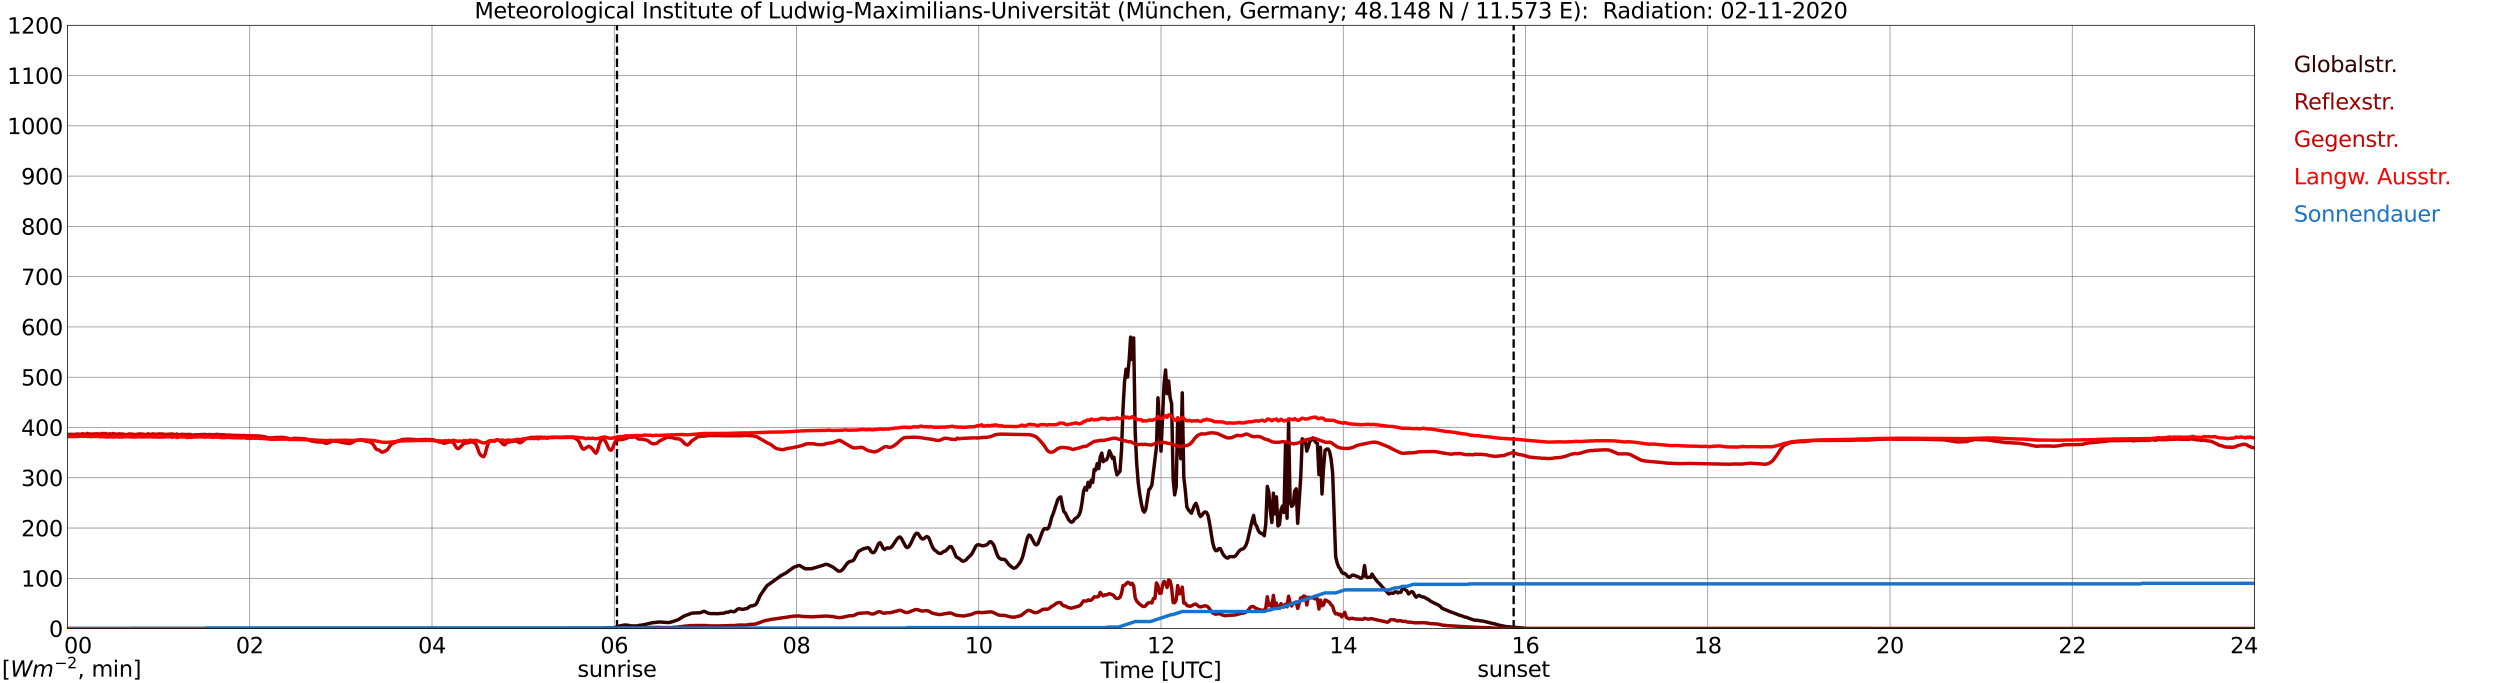 <?xml version="1.0" encoding="utf-8" standalone="no"?>
<!DOCTYPE svg PUBLIC "-//W3C//DTD SVG 1.1//EN"
  "http://www.w3.org/Graphics/SVG/1.1/DTD/svg11.dtd">
<svg xmlns:xlink="http://www.w3.org/1999/xlink" width="1085.4pt" height="296.64pt" viewBox="0 0 1085.4 296.64" xmlns="http://www.w3.org/2000/svg" version="1.1">
 <defs>
  <style type="text/css">*{stroke-linejoin: round; stroke-linecap: butt}</style>
 </defs>
 <g id="figure_1">
  <g id="patch_1">
   <path d="M 0 296.64 
L 1085.4 296.64 
L 1085.4 0 
L 0 0 
z
" style="fill: #ffffff"/>
  </g>
  <g id="axes_1">
   <g id="patch_2">
    <path d="M 29.306 272.909 
L 978.814 272.909 
L 978.814 10.976 
L 29.306 10.976 
z
" style="fill: #ffffff"/>
   </g>
   <g id="patch_3">
    <path d="M 978.814 272.909 
L 978.814 272.909 
L 978.814 10.976 
L 978.814 10.976 
z
" clip-path="url(#p0df0225f57)" style="fill: #d3d3d3; opacity: 0.25; stroke: #d3d3d3; stroke-linejoin: miter"/>
   </g>
   <g id="matplotlib.axis_1">
    <g id="xtick_1">
     <g id="line2d_1">
      <path d="M 29.306 272.909 
L 29.306 10.976 
" clip-path="url(#p0df0225f57)" style="fill: none; stroke: #808080; stroke-width: 0.3; stroke-linecap: square"/>
     </g>
     <g id="line2d_2"/>
     <g id="text_1">
      <!--    00 -->
      <g transform="translate(18.733 283.627) scale(0.095 -0.095)">
       <defs>
        <path id="DejaVuSans-20" transform="scale(0.016)"/>
        <path id="DejaVuSans-30" d="M 2034 4250 
Q 1547 4250 1301 3770 
Q 1056 3291 1056 2328 
Q 1056 1369 1301 889 
Q 1547 409 2034 409 
Q 2525 409 2770 889 
Q 3016 1369 3016 2328 
Q 3016 3291 2770 3770 
Q 2525 4250 2034 4250 
z
M 2034 4750 
Q 2819 4750 3233 4129 
Q 3647 3509 3647 2328 
Q 3647 1150 3233 529 
Q 2819 -91 2034 -91 
Q 1250 -91 836 529 
Q 422 1150 422 2328 
Q 422 3509 836 4129 
Q 1250 4750 2034 4750 
z
" transform="scale(0.016)"/>
       </defs>
       <use xlink:href="#DejaVuSans-20"/>
       <use xlink:href="#DejaVuSans-20" transform="translate(31.787 0)"/>
       <use xlink:href="#DejaVuSans-20" transform="translate(63.574 0)"/>
       <use xlink:href="#DejaVuSans-30" transform="translate(95.361 0)"/>
       <use xlink:href="#DejaVuSans-30" transform="translate(158.984 0)"/>
      </g>
     </g>
    </g>
    <g id="xtick_2">
     <g id="line2d_3">
      <path d="M 108.431 272.909 
L 108.431 10.976 
" clip-path="url(#p0df0225f57)" style="fill: none; stroke: #808080; stroke-width: 0.3; stroke-linecap: square"/>
     </g>
     <g id="line2d_4"/>
     <g id="text_2">
      <!-- 02 -->
      <g transform="translate(102.387 283.627) scale(0.095 -0.095)">
       <defs>
        <path id="DejaVuSans-32" d="M 1228 531 
L 3431 531 
L 3431 0 
L 469 0 
L 469 531 
Q 828 903 1448 1529 
Q 2069 2156 2228 2338 
Q 2531 2678 2651 2914 
Q 2772 3150 2772 3378 
Q 2772 3750 2511 3984 
Q 2250 4219 1831 4219 
Q 1534 4219 1204 4116 
Q 875 4013 500 3803 
L 500 4441 
Q 881 4594 1212 4672 
Q 1544 4750 1819 4750 
Q 2544 4750 2975 4387 
Q 3406 4025 3406 3419 
Q 3406 3131 3298 2873 
Q 3191 2616 2906 2266 
Q 2828 2175 2409 1742 
Q 1991 1309 1228 531 
z
" transform="scale(0.016)"/>
       </defs>
       <use xlink:href="#DejaVuSans-30"/>
       <use xlink:href="#DejaVuSans-32" transform="translate(63.623 0)"/>
      </g>
     </g>
    </g>
    <g id="xtick_3">
     <g id="line2d_5">
      <path d="M 187.557 272.909 
L 187.557 10.976 
" clip-path="url(#p0df0225f57)" style="fill: none; stroke: #808080; stroke-width: 0.3; stroke-linecap: square"/>
     </g>
     <g id="line2d_6"/>
     <g id="text_3">
      <!-- 04 -->
      <g transform="translate(181.513 283.627) scale(0.095 -0.095)">
       <defs>
        <path id="DejaVuSans-34" d="M 2419 4116 
L 825 1625 
L 2419 1625 
L 2419 4116 
z
M 2253 4666 
L 3047 4666 
L 3047 1625 
L 3713 1625 
L 3713 1100 
L 3047 1100 
L 3047 0 
L 2419 0 
L 2419 1100 
L 313 1100 
L 313 1709 
L 2253 4666 
z
" transform="scale(0.016)"/>
       </defs>
       <use xlink:href="#DejaVuSans-30"/>
       <use xlink:href="#DejaVuSans-34" transform="translate(63.623 0)"/>
      </g>
     </g>
    </g>
    <g id="xtick_4">
     <g id="line2d_7">
      <path d="M 266.683 272.909 
L 266.683 10.976 
" clip-path="url(#p0df0225f57)" style="fill: none; stroke: #808080; stroke-width: 0.3; stroke-linecap: square"/>
     </g>
     <g id="line2d_8"/>
     <g id="text_4">
      <!-- 06 -->
      <g transform="translate(260.638 283.627) scale(0.095 -0.095)">
       <defs>
        <path id="DejaVuSans-36" d="M 2113 2584 
Q 1688 2584 1439 2293 
Q 1191 2003 1191 1497 
Q 1191 994 1439 701 
Q 1688 409 2113 409 
Q 2538 409 2786 701 
Q 3034 994 3034 1497 
Q 3034 2003 2786 2293 
Q 2538 2584 2113 2584 
z
M 3366 4563 
L 3366 3988 
Q 3128 4100 2886 4159 
Q 2644 4219 2406 4219 
Q 1781 4219 1451 3797 
Q 1122 3375 1075 2522 
Q 1259 2794 1537 2939 
Q 1816 3084 2150 3084 
Q 2853 3084 3261 2657 
Q 3669 2231 3669 1497 
Q 3669 778 3244 343 
Q 2819 -91 2113 -91 
Q 1303 -91 875 529 
Q 447 1150 447 2328 
Q 447 3434 972 4092 
Q 1497 4750 2381 4750 
Q 2619 4750 2861 4703 
Q 3103 4656 3366 4563 
z
" transform="scale(0.016)"/>
       </defs>
       <use xlink:href="#DejaVuSans-30"/>
       <use xlink:href="#DejaVuSans-36" transform="translate(63.623 0)"/>
      </g>
     </g>
    </g>
    <g id="xtick_5">
     <g id="line2d_9">
      <path d="M 345.808 272.909 
L 345.808 10.976 
" clip-path="url(#p0df0225f57)" style="fill: none; stroke: #808080; stroke-width: 0.3; stroke-linecap: square"/>
     </g>
     <g id="line2d_10"/>
     <g id="text_5">
      <!-- 08 -->
      <g transform="translate(339.764 283.627) scale(0.095 -0.095)">
       <defs>
        <path id="DejaVuSans-38" d="M 2034 2216 
Q 1584 2216 1326 1975 
Q 1069 1734 1069 1313 
Q 1069 891 1326 650 
Q 1584 409 2034 409 
Q 2484 409 2743 651 
Q 3003 894 3003 1313 
Q 3003 1734 2745 1975 
Q 2488 2216 2034 2216 
z
M 1403 2484 
Q 997 2584 770 2862 
Q 544 3141 544 3541 
Q 544 4100 942 4425 
Q 1341 4750 2034 4750 
Q 2731 4750 3128 4425 
Q 3525 4100 3525 3541 
Q 3525 3141 3298 2862 
Q 3072 2584 2669 2484 
Q 3125 2378 3379 2068 
Q 3634 1759 3634 1313 
Q 3634 634 3220 271 
Q 2806 -91 2034 -91 
Q 1263 -91 848 271 
Q 434 634 434 1313 
Q 434 1759 690 2068 
Q 947 2378 1403 2484 
z
M 1172 3481 
Q 1172 3119 1398 2916 
Q 1625 2713 2034 2713 
Q 2441 2713 2670 2916 
Q 2900 3119 2900 3481 
Q 2900 3844 2670 4047 
Q 2441 4250 2034 4250 
Q 1625 4250 1398 4047 
Q 1172 3844 1172 3481 
z
" transform="scale(0.016)"/>
       </defs>
       <use xlink:href="#DejaVuSans-30"/>
       <use xlink:href="#DejaVuSans-38" transform="translate(63.623 0)"/>
      </g>
     </g>
    </g>
    <g id="xtick_6">
     <g id="line2d_11">
      <path d="M 424.934 272.909 
L 424.934 10.976 
" clip-path="url(#p0df0225f57)" style="fill: none; stroke: #808080; stroke-width: 0.3; stroke-linecap: square"/>
     </g>
     <g id="line2d_12"/>
     <g id="text_6">
      <!-- 10 -->
      <g transform="translate(418.89 283.627) scale(0.095 -0.095)">
       <defs>
        <path id="DejaVuSans-31" d="M 794 531 
L 1825 531 
L 1825 4091 
L 703 3866 
L 703 4441 
L 1819 4666 
L 2450 4666 
L 2450 531 
L 3481 531 
L 3481 0 
L 794 0 
L 794 531 
z
" transform="scale(0.016)"/>
       </defs>
       <use xlink:href="#DejaVuSans-31"/>
       <use xlink:href="#DejaVuSans-30" transform="translate(63.623 0)"/>
      </g>
     </g>
    </g>
    <g id="xtick_7">
     <g id="line2d_13">
      <path d="M 504.06 272.909 
L 504.06 10.976 
" clip-path="url(#p0df0225f57)" style="fill: none; stroke: #808080; stroke-width: 0.3; stroke-linecap: square"/>
     </g>
     <g id="line2d_14"/>
     <g id="text_7">
      <!-- 12 -->
      <g transform="translate(498.015 283.627) scale(0.095 -0.095)">
       <use xlink:href="#DejaVuSans-31"/>
       <use xlink:href="#DejaVuSans-32" transform="translate(63.623 0)"/>
      </g>
     </g>
    </g>
    <g id="xtick_8">
     <g id="line2d_15">
      <path d="M 583.185 272.909 
L 583.185 10.976 
" clip-path="url(#p0df0225f57)" style="fill: none; stroke: #808080; stroke-width: 0.3; stroke-linecap: square"/>
     </g>
     <g id="line2d_16"/>
     <g id="text_8">
      <!-- 14 -->
      <g transform="translate(577.141 283.627) scale(0.095 -0.095)">
       <use xlink:href="#DejaVuSans-31"/>
       <use xlink:href="#DejaVuSans-34" transform="translate(63.623 0)"/>
      </g>
     </g>
    </g>
    <g id="xtick_9">
     <g id="line2d_17">
      <path d="M 662.311 272.909 
L 662.311 10.976 
" clip-path="url(#p0df0225f57)" style="fill: none; stroke: #808080; stroke-width: 0.3; stroke-linecap: square"/>
     </g>
     <g id="line2d_18"/>
     <g id="text_9">
      <!-- 16 -->
      <g transform="translate(656.267 283.627) scale(0.095 -0.095)">
       <use xlink:href="#DejaVuSans-31"/>
       <use xlink:href="#DejaVuSans-36" transform="translate(63.623 0)"/>
      </g>
     </g>
    </g>
    <g id="xtick_10">
     <g id="line2d_19">
      <path d="M 741.437 272.909 
L 741.437 10.976 
" clip-path="url(#p0df0225f57)" style="fill: none; stroke: #808080; stroke-width: 0.3; stroke-linecap: square"/>
     </g>
     <g id="line2d_20"/>
     <g id="text_10">
      <!-- 18 -->
      <g transform="translate(735.392 283.627) scale(0.095 -0.095)">
       <use xlink:href="#DejaVuSans-31"/>
       <use xlink:href="#DejaVuSans-38" transform="translate(63.623 0)"/>
      </g>
     </g>
    </g>
    <g id="xtick_11">
     <g id="line2d_21">
      <path d="M 820.562 272.909 
L 820.562 10.976 
" clip-path="url(#p0df0225f57)" style="fill: none; stroke: #808080; stroke-width: 0.3; stroke-linecap: square"/>
     </g>
     <g id="line2d_22"/>
     <g id="text_11">
      <!-- 20 -->
      <g transform="translate(814.518 283.627) scale(0.095 -0.095)">
       <use xlink:href="#DejaVuSans-32"/>
       <use xlink:href="#DejaVuSans-30" transform="translate(63.623 0)"/>
      </g>
     </g>
    </g>
    <g id="xtick_12">
     <g id="line2d_23">
      <path d="M 899.688 272.909 
L 899.688 10.976 
" clip-path="url(#p0df0225f57)" style="fill: none; stroke: #808080; stroke-width: 0.3; stroke-linecap: square"/>
     </g>
     <g id="line2d_24"/>
     <g id="text_12">
      <!-- 22 -->
      <g transform="translate(893.644 283.627) scale(0.095 -0.095)">
       <use xlink:href="#DejaVuSans-32"/>
       <use xlink:href="#DejaVuSans-32" transform="translate(63.623 0)"/>
      </g>
     </g>
    </g>
    <g id="xtick_13">
     <g id="line2d_25">
      <path d="M 978.814 272.909 
L 978.814 10.976 
" clip-path="url(#p0df0225f57)" style="fill: none; stroke: #808080; stroke-width: 0.3; stroke-linecap: square"/>
     </g>
     <g id="line2d_26"/>
     <g id="text_13">
      <!-- 24    -->
      <g transform="translate(968.241 283.627) scale(0.095 -0.095)">
       <use xlink:href="#DejaVuSans-32"/>
       <use xlink:href="#DejaVuSans-34" transform="translate(63.623 0)"/>
       <use xlink:href="#DejaVuSans-20" transform="translate(127.246 0)"/>
       <use xlink:href="#DejaVuSans-20" transform="translate(159.033 0)"/>
       <use xlink:href="#DejaVuSans-20" transform="translate(190.82 0)"/>
      </g>
     </g>
    </g>
    <g id="text_14">
     <!-- Time [UTC] -->
     <g transform="translate(477.806 294.322) scale(0.095 -0.095)">
      <defs>
       <path id="DejaVuSans-54" d="M -19 4666 
L 3928 4666 
L 3928 4134 
L 2272 4134 
L 2272 0 
L 1638 0 
L 1638 4134 
L -19 4134 
L -19 4666 
z
" transform="scale(0.016)"/>
       <path id="DejaVuSans-69" d="M 603 3500 
L 1178 3500 
L 1178 0 
L 603 0 
L 603 3500 
z
M 603 4863 
L 1178 4863 
L 1178 4134 
L 603 4134 
L 603 4863 
z
" transform="scale(0.016)"/>
       <path id="DejaVuSans-6d" d="M 3328 2828 
Q 3544 3216 3844 3400 
Q 4144 3584 4550 3584 
Q 5097 3584 5394 3201 
Q 5691 2819 5691 2113 
L 5691 0 
L 5113 0 
L 5113 2094 
Q 5113 2597 4934 2840 
Q 4756 3084 4391 3084 
Q 3944 3084 3684 2787 
Q 3425 2491 3425 1978 
L 3425 0 
L 2847 0 
L 2847 2094 
Q 2847 2600 2669 2842 
Q 2491 3084 2119 3084 
Q 1678 3084 1418 2786 
Q 1159 2488 1159 1978 
L 1159 0 
L 581 0 
L 581 3500 
L 1159 3500 
L 1159 2956 
Q 1356 3278 1631 3431 
Q 1906 3584 2284 3584 
Q 2666 3584 2933 3390 
Q 3200 3197 3328 2828 
z
" transform="scale(0.016)"/>
       <path id="DejaVuSans-65" d="M 3597 1894 
L 3597 1613 
L 953 1613 
Q 991 1019 1311 708 
Q 1631 397 2203 397 
Q 2534 397 2845 478 
Q 3156 559 3463 722 
L 3463 178 
Q 3153 47 2828 -22 
Q 2503 -91 2169 -91 
Q 1331 -91 842 396 
Q 353 884 353 1716 
Q 353 2575 817 3079 
Q 1281 3584 2069 3584 
Q 2775 3584 3186 3129 
Q 3597 2675 3597 1894 
z
M 3022 2063 
Q 3016 2534 2758 2815 
Q 2500 3097 2075 3097 
Q 1594 3097 1305 2825 
Q 1016 2553 972 2059 
L 3022 2063 
z
" transform="scale(0.016)"/>
       <path id="DejaVuSans-5b" d="M 550 4863 
L 1875 4863 
L 1875 4416 
L 1125 4416 
L 1125 -397 
L 1875 -397 
L 1875 -844 
L 550 -844 
L 550 4863 
z
" transform="scale(0.016)"/>
       <path id="DejaVuSans-55" d="M 556 4666 
L 1191 4666 
L 1191 1831 
Q 1191 1081 1462 751 
Q 1734 422 2344 422 
Q 2950 422 3222 751 
Q 3494 1081 3494 1831 
L 3494 4666 
L 4128 4666 
L 4128 1753 
Q 4128 841 3676 375 
Q 3225 -91 2344 -91 
Q 1459 -91 1007 375 
Q 556 841 556 1753 
L 556 4666 
z
" transform="scale(0.016)"/>
       <path id="DejaVuSans-43" d="M 4122 4306 
L 4122 3641 
Q 3803 3938 3442 4084 
Q 3081 4231 2675 4231 
Q 1875 4231 1450 3742 
Q 1025 3253 1025 2328 
Q 1025 1406 1450 917 
Q 1875 428 2675 428 
Q 3081 428 3442 575 
Q 3803 722 4122 1019 
L 4122 359 
Q 3791 134 3420 21 
Q 3050 -91 2638 -91 
Q 1578 -91 968 557 
Q 359 1206 359 2328 
Q 359 3453 968 4101 
Q 1578 4750 2638 4750 
Q 3056 4750 3426 4639 
Q 3797 4528 4122 4306 
z
" transform="scale(0.016)"/>
       <path id="DejaVuSans-5d" d="M 1947 4863 
L 1947 -844 
L 622 -844 
L 622 -397 
L 1369 -397 
L 1369 4416 
L 622 4416 
L 622 4863 
L 1947 4863 
z
" transform="scale(0.016)"/>
      </defs>
      <use xlink:href="#DejaVuSans-54"/>
      <use xlink:href="#DejaVuSans-69" transform="translate(57.959 0)"/>
      <use xlink:href="#DejaVuSans-6d" transform="translate(85.742 0)"/>
      <use xlink:href="#DejaVuSans-65" transform="translate(183.154 0)"/>
      <use xlink:href="#DejaVuSans-20" transform="translate(244.678 0)"/>
      <use xlink:href="#DejaVuSans-5b" transform="translate(276.465 0)"/>
      <use xlink:href="#DejaVuSans-55" transform="translate(315.479 0)"/>
      <use xlink:href="#DejaVuSans-54" transform="translate(388.672 0)"/>
      <use xlink:href="#DejaVuSans-43" transform="translate(443.881 0)"/>
      <use xlink:href="#DejaVuSans-5d" transform="translate(513.705 0)"/>
     </g>
    </g>
   </g>
   <g id="matplotlib.axis_2">
    <g id="ytick_1">
     <g id="line2d_27">
      <path d="M 29.306 272.909 
L 978.814 272.909 
" clip-path="url(#p0df0225f57)" style="fill: none; stroke: #808080; stroke-width: 0.3; stroke-linecap: square"/>
     </g>
     <g id="line2d_28"/>
     <g id="text_15">
      <!-- 0 -->
      <g transform="translate(21.261 276.518) scale(0.095 -0.095)">
       <use xlink:href="#DejaVuSans-30"/>
      </g>
     </g>
    </g>
    <g id="ytick_2">
     <g id="line2d_29">
      <path d="M 29.306 251.081 
L 978.814 251.081 
" clip-path="url(#p0df0225f57)" style="fill: none; stroke: #808080; stroke-width: 0.3; stroke-linecap: square"/>
     </g>
     <g id="line2d_30"/>
     <g id="text_16">
      <!-- 100 -->
      <g transform="translate(9.173 254.69) scale(0.095 -0.095)">
       <use xlink:href="#DejaVuSans-31"/>
       <use xlink:href="#DejaVuSans-30" transform="translate(63.623 0)"/>
       <use xlink:href="#DejaVuSans-30" transform="translate(127.246 0)"/>
      </g>
     </g>
    </g>
    <g id="ytick_3">
     <g id="line2d_31">
      <path d="M 29.306 229.253 
L 978.814 229.253 
" clip-path="url(#p0df0225f57)" style="fill: none; stroke: #808080; stroke-width: 0.3; stroke-linecap: square"/>
     </g>
     <g id="line2d_32"/>
     <g id="text_17">
      <!-- 200 -->
      <g transform="translate(9.173 232.863) scale(0.095 -0.095)">
       <use xlink:href="#DejaVuSans-32"/>
       <use xlink:href="#DejaVuSans-30" transform="translate(63.623 0)"/>
       <use xlink:href="#DejaVuSans-30" transform="translate(127.246 0)"/>
      </g>
     </g>
    </g>
    <g id="ytick_4">
     <g id="line2d_33">
      <path d="M 29.306 207.426 
L 978.814 207.426 
" clip-path="url(#p0df0225f57)" style="fill: none; stroke: #808080; stroke-width: 0.3; stroke-linecap: square"/>
     </g>
     <g id="line2d_34"/>
     <g id="text_18">
      <!-- 300 -->
      <g transform="translate(9.173 211.035) scale(0.095 -0.095)">
       <defs>
        <path id="DejaVuSans-33" d="M 2597 2516 
Q 3050 2419 3304 2112 
Q 3559 1806 3559 1356 
Q 3559 666 3084 287 
Q 2609 -91 1734 -91 
Q 1441 -91 1130 -33 
Q 819 25 488 141 
L 488 750 
Q 750 597 1062 519 
Q 1375 441 1716 441 
Q 2309 441 2620 675 
Q 2931 909 2931 1356 
Q 2931 1769 2642 2001 
Q 2353 2234 1838 2234 
L 1294 2234 
L 1294 2753 
L 1863 2753 
Q 2328 2753 2575 2939 
Q 2822 3125 2822 3475 
Q 2822 3834 2567 4026 
Q 2313 4219 1838 4219 
Q 1578 4219 1281 4162 
Q 984 4106 628 3988 
L 628 4550 
Q 988 4650 1302 4700 
Q 1616 4750 1894 4750 
Q 2613 4750 3031 4423 
Q 3450 4097 3450 3541 
Q 3450 3153 3228 2886 
Q 3006 2619 2597 2516 
z
" transform="scale(0.016)"/>
       </defs>
       <use xlink:href="#DejaVuSans-33"/>
       <use xlink:href="#DejaVuSans-30" transform="translate(63.623 0)"/>
       <use xlink:href="#DejaVuSans-30" transform="translate(127.246 0)"/>
      </g>
     </g>
    </g>
    <g id="ytick_5">
     <g id="line2d_35">
      <path d="M 29.306 185.598 
L 978.814 185.598 
" clip-path="url(#p0df0225f57)" style="fill: none; stroke: #808080; stroke-width: 0.3; stroke-linecap: square"/>
     </g>
     <g id="line2d_36"/>
     <g id="text_19">
      <!-- 400 -->
      <g transform="translate(9.173 189.207) scale(0.095 -0.095)">
       <use xlink:href="#DejaVuSans-34"/>
       <use xlink:href="#DejaVuSans-30" transform="translate(63.623 0)"/>
       <use xlink:href="#DejaVuSans-30" transform="translate(127.246 0)"/>
      </g>
     </g>
    </g>
    <g id="ytick_6">
     <g id="line2d_37">
      <path d="M 29.306 163.77 
L 978.814 163.77 
" clip-path="url(#p0df0225f57)" style="fill: none; stroke: #808080; stroke-width: 0.3; stroke-linecap: square"/>
     </g>
     <g id="line2d_38"/>
     <g id="text_20">
      <!-- 500 -->
      <g transform="translate(9.173 167.379) scale(0.095 -0.095)">
       <defs>
        <path id="DejaVuSans-35" d="M 691 4666 
L 3169 4666 
L 3169 4134 
L 1269 4134 
L 1269 2991 
Q 1406 3038 1543 3061 
Q 1681 3084 1819 3084 
Q 2600 3084 3056 2656 
Q 3513 2228 3513 1497 
Q 3513 744 3044 326 
Q 2575 -91 1722 -91 
Q 1428 -91 1123 -41 
Q 819 9 494 109 
L 494 744 
Q 775 591 1075 516 
Q 1375 441 1709 441 
Q 2250 441 2565 725 
Q 2881 1009 2881 1497 
Q 2881 1984 2565 2268 
Q 2250 2553 1709 2553 
Q 1456 2553 1204 2497 
Q 953 2441 691 2322 
L 691 4666 
z
" transform="scale(0.016)"/>
       </defs>
       <use xlink:href="#DejaVuSans-35"/>
       <use xlink:href="#DejaVuSans-30" transform="translate(63.623 0)"/>
       <use xlink:href="#DejaVuSans-30" transform="translate(127.246 0)"/>
      </g>
     </g>
    </g>
    <g id="ytick_7">
     <g id="line2d_39">
      <path d="M 29.306 141.942 
L 978.814 141.942 
" clip-path="url(#p0df0225f57)" style="fill: none; stroke: #808080; stroke-width: 0.3; stroke-linecap: square"/>
     </g>
     <g id="line2d_40"/>
     <g id="text_21">
      <!-- 600 -->
      <g transform="translate(9.173 145.551) scale(0.095 -0.095)">
       <use xlink:href="#DejaVuSans-36"/>
       <use xlink:href="#DejaVuSans-30" transform="translate(63.623 0)"/>
       <use xlink:href="#DejaVuSans-30" transform="translate(127.246 0)"/>
      </g>
     </g>
    </g>
    <g id="ytick_8">
     <g id="line2d_41">
      <path d="M 29.306 120.114 
L 978.814 120.114 
" clip-path="url(#p0df0225f57)" style="fill: none; stroke: #808080; stroke-width: 0.3; stroke-linecap: square"/>
     </g>
     <g id="line2d_42"/>
     <g id="text_22">
      <!-- 700 -->
      <g transform="translate(9.173 123.724) scale(0.095 -0.095)">
       <defs>
        <path id="DejaVuSans-37" d="M 525 4666 
L 3525 4666 
L 3525 4397 
L 1831 0 
L 1172 0 
L 2766 4134 
L 525 4134 
L 525 4666 
z
" transform="scale(0.016)"/>
       </defs>
       <use xlink:href="#DejaVuSans-37"/>
       <use xlink:href="#DejaVuSans-30" transform="translate(63.623 0)"/>
       <use xlink:href="#DejaVuSans-30" transform="translate(127.246 0)"/>
      </g>
     </g>
    </g>
    <g id="ytick_9">
     <g id="line2d_43">
      <path d="M 29.306 98.287 
L 978.814 98.287 
" clip-path="url(#p0df0225f57)" style="fill: none; stroke: #808080; stroke-width: 0.3; stroke-linecap: square"/>
     </g>
     <g id="line2d_44"/>
     <g id="text_23">
      <!-- 800 -->
      <g transform="translate(9.173 101.896) scale(0.095 -0.095)">
       <use xlink:href="#DejaVuSans-38"/>
       <use xlink:href="#DejaVuSans-30" transform="translate(63.623 0)"/>
       <use xlink:href="#DejaVuSans-30" transform="translate(127.246 0)"/>
      </g>
     </g>
    </g>
    <g id="ytick_10">
     <g id="line2d_45">
      <path d="M 29.306 76.459 
L 978.814 76.459 
" clip-path="url(#p0df0225f57)" style="fill: none; stroke: #808080; stroke-width: 0.3; stroke-linecap: square"/>
     </g>
     <g id="line2d_46"/>
     <g id="text_24">
      <!-- 900 -->
      <g transform="translate(9.173 80.068) scale(0.095 -0.095)">
       <defs>
        <path id="DejaVuSans-39" d="M 703 97 
L 703 672 
Q 941 559 1184 500 
Q 1428 441 1663 441 
Q 2288 441 2617 861 
Q 2947 1281 2994 2138 
Q 2813 1869 2534 1725 
Q 2256 1581 1919 1581 
Q 1219 1581 811 2004 
Q 403 2428 403 3163 
Q 403 3881 828 4315 
Q 1253 4750 1959 4750 
Q 2769 4750 3195 4129 
Q 3622 3509 3622 2328 
Q 3622 1225 3098 567 
Q 2575 -91 1691 -91 
Q 1453 -91 1209 -44 
Q 966 3 703 97 
z
M 1959 2075 
Q 2384 2075 2632 2365 
Q 2881 2656 2881 3163 
Q 2881 3666 2632 3958 
Q 2384 4250 1959 4250 
Q 1534 4250 1286 3958 
Q 1038 3666 1038 3163 
Q 1038 2656 1286 2365 
Q 1534 2075 1959 2075 
z
" transform="scale(0.016)"/>
       </defs>
       <use xlink:href="#DejaVuSans-39"/>
       <use xlink:href="#DejaVuSans-30" transform="translate(63.623 0)"/>
       <use xlink:href="#DejaVuSans-30" transform="translate(127.246 0)"/>
      </g>
     </g>
    </g>
    <g id="ytick_11">
     <g id="line2d_47">
      <path d="M 29.306 54.631 
L 978.814 54.631 
" clip-path="url(#p0df0225f57)" style="fill: none; stroke: #808080; stroke-width: 0.3; stroke-linecap: square"/>
     </g>
     <g id="line2d_48"/>
     <g id="text_25">
      <!-- 1000 -->
      <g transform="translate(3.128 58.24) scale(0.095 -0.095)">
       <use xlink:href="#DejaVuSans-31"/>
       <use xlink:href="#DejaVuSans-30" transform="translate(63.623 0)"/>
       <use xlink:href="#DejaVuSans-30" transform="translate(127.246 0)"/>
       <use xlink:href="#DejaVuSans-30" transform="translate(190.869 0)"/>
      </g>
     </g>
    </g>
    <g id="ytick_12">
     <g id="line2d_49">
      <path d="M 29.306 32.803 
L 978.814 32.803 
" clip-path="url(#p0df0225f57)" style="fill: none; stroke: #808080; stroke-width: 0.3; stroke-linecap: square"/>
     </g>
     <g id="line2d_50"/>
     <g id="text_26">
      <!-- 1100 -->
      <g transform="translate(3.128 36.413) scale(0.095 -0.095)">
       <use xlink:href="#DejaVuSans-31"/>
       <use xlink:href="#DejaVuSans-31" transform="translate(63.623 0)"/>
       <use xlink:href="#DejaVuSans-30" transform="translate(127.246 0)"/>
       <use xlink:href="#DejaVuSans-30" transform="translate(190.869 0)"/>
      </g>
     </g>
    </g>
    <g id="ytick_13">
     <g id="line2d_51">
      <path d="M 29.306 10.976 
L 978.814 10.976 
" clip-path="url(#p0df0225f57)" style="fill: none; stroke: #808080; stroke-width: 0.3; stroke-linecap: square"/>
     </g>
     <g id="line2d_52"/>
     <g id="text_27">
      <!-- 1200 -->
      <g transform="translate(3.128 14.585) scale(0.095 -0.095)">
       <use xlink:href="#DejaVuSans-31"/>
       <use xlink:href="#DejaVuSans-32" transform="translate(63.623 0)"/>
       <use xlink:href="#DejaVuSans-30" transform="translate(127.246 0)"/>
       <use xlink:href="#DejaVuSans-30" transform="translate(190.869 0)"/>
      </g>
     </g>
    </g>
   </g>
   <g id="line2d_53">
    <path d="M 267.87 272.909 
L 267.87 10.976 
" clip-path="url(#p0df0225f57)" style="fill: none; stroke-dasharray: 3.7,1.6; stroke-dashoffset: 0; stroke: #000000"/>
   </g>
   <g id="line2d_54">
    <path d="M 657.168 272.909 
L 657.168 10.976 
" clip-path="url(#p0df0225f57)" style="fill: none; stroke-dasharray: 3.7,1.6; stroke-dashoffset: 0; stroke: #000000"/>
   </g>
   <g id="line2d_55">
    <path d="M 29.306 272.909 
L 260.748 272.802 
L 264.045 272.597 
L 266.023 272.636 
L 266.683 272.575 
L 268.661 271.913 
L 269.32 271.665 
L 271.298 271.355 
L 272.617 271.438 
L 273.936 271.748 
L 276.573 271.769 
L 277.233 271.562 
L 279.211 271.294 
L 281.189 270.84 
L 283.167 270.383 
L 286.464 270.032 
L 288.442 270.198 
L 290.42 270.281 
L 291.739 269.971 
L 294.377 269.082 
L 297.014 267.45 
L 299.652 266.478 
L 300.311 266.23 
L 301.63 266.127 
L 303.608 266.064 
L 304.267 265.939 
L 305.586 265.402 
L 306.246 265.61 
L 307.564 266.291 
L 308.883 266.415 
L 310.202 266.395 
L 311.521 266.457 
L 312.839 266.312 
L 314.158 266.249 
L 315.477 265.795 
L 316.136 265.856 
L 316.796 265.505 
L 317.455 265.341 
L 318.114 265.568 
L 318.774 265.588 
L 319.433 265.175 
L 320.093 264.533 
L 320.752 264.306 
L 321.411 264.348 
L 322.071 264.555 
L 322.73 264.533 
L 323.39 264.328 
L 324.049 264.245 
L 324.708 263.997 
L 325.368 263.377 
L 326.027 263.047 
L 326.686 263.067 
L 328.005 262.549 
L 328.665 261.702 
L 329.983 258.642 
L 332.621 254.757 
L 333.28 254.076 
L 334.599 253.166 
L 339.215 249.817 
L 341.193 248.783 
L 343.83 246.862 
L 344.49 246.386 
L 345.149 246.054 
L 345.808 245.89 
L 346.468 245.6 
L 347.127 245.497 
L 347.787 245.952 
L 348.446 246.242 
L 349.105 246.715 
L 349.765 246.964 
L 352.402 246.903 
L 357.677 245.312 
L 358.337 245 
L 358.996 245.063 
L 359.655 245.249 
L 361.634 246.2 
L 363.612 247.728 
L 364.271 248.019 
L 364.93 247.916 
L 365.59 247.482 
L 366.249 246.757 
L 367.568 244.919 
L 368.227 244.194 
L 368.887 243.782 
L 370.206 243.492 
L 370.865 242.852 
L 372.184 240.206 
L 372.843 239.316 
L 374.821 238.262 
L 375.481 238.056 
L 376.14 237.973 
L 376.799 237.746 
L 377.459 238.139 
L 378.118 239.399 
L 378.777 239.916 
L 379.437 239.875 
L 380.096 239.006 
L 381.415 236.114 
L 382.074 235.575 
L 382.734 236.568 
L 383.393 238.056 
L 384.053 238.593 
L 384.712 238.056 
L 385.371 237.869 
L 386.031 237.993 
L 386.69 237.788 
L 387.349 237.146 
L 389.328 234.21 
L 389.987 233.446 
L 390.646 233.136 
L 391.306 233.654 
L 393.284 237.395 
L 393.943 237.746 
L 394.603 237.29 
L 395.262 236.277 
L 396.581 233.466 
L 397.24 232.165 
L 397.899 231.504 
L 398.559 231.67 
L 399.878 233.612 
L 400.537 234.025 
L 401.196 233.817 
L 401.856 233.219 
L 402.515 232.951 
L 403.175 233.405 
L 403.834 234.872 
L 404.493 236.712 
L 405.153 238.076 
L 405.812 238.842 
L 406.471 239.255 
L 407.131 239.936 
L 407.79 240.226 
L 408.45 240.329 
L 409.768 239.399 
L 410.428 239.255 
L 411.746 237.932 
L 412.406 237.29 
L 413.065 237.354 
L 413.725 238.408 
L 415.043 241.59 
L 415.703 242.127 
L 416.362 242.459 
L 417.022 242.935 
L 417.681 243.574 
L 418.34 243.657 
L 419 243.389 
L 419.659 242.852 
L 420.318 242.066 
L 421.637 240.868 
L 422.297 239.833 
L 423.615 237.207 
L 424.275 236.587 
L 424.934 236.463 
L 426.253 236.919 
L 426.912 236.939 
L 428.231 236.609 
L 428.89 236.153 
L 429.55 235.306 
L 430.209 235.204 
L 430.869 235.782 
L 431.528 236.836 
L 432.847 240.66 
L 433.506 241.961 
L 434.165 242.52 
L 434.825 242.83 
L 435.484 242.789 
L 436.144 242.913 
L 436.803 243.492 
L 438.122 245.249 
L 439.44 246.303 
L 440.1 246.696 
L 440.759 246.571 
L 441.419 246.054 
L 442.737 244.443 
L 443.397 243.265 
L 444.056 241.549 
L 446.034 233.571 
L 446.694 232.29 
L 447.353 232.558 
L 449.331 236.258 
L 449.991 236.587 
L 450.65 236.009 
L 452.628 230.676 
L 453.287 229.622 
L 453.947 229.456 
L 454.606 229.725 
L 455.266 229.21 
L 455.925 227.265 
L 456.584 224.619 
L 457.244 223.05 
L 459.222 216.932 
L 459.881 216.063 
L 460.541 215.731 
L 461.2 219.267 
L 461.859 222.098 
L 462.519 222.698 
L 463.838 225.447 
L 464.497 226.293 
L 465.156 226.728 
L 465.816 226.501 
L 466.475 225.447 
L 467.794 224.475 
L 468.453 223.628 
L 469.113 221.913 
L 469.772 218.232 
L 470.431 213.232 
L 471.091 211.619 
L 471.75 212.817 
L 472.409 209.407 
L 473.069 211.433 
L 473.728 208.497 
L 474.388 209.49 
L 475.047 203.846 
L 475.706 204.095 
L 476.366 201.283 
L 477.025 203.453 
L 477.685 198.389 
L 478.344 196.715 
L 479.003 200.456 
L 479.663 199.836 
L 480.322 199.692 
L 480.981 198.43 
L 481.641 195.724 
L 482.3 197.046 
L 482.96 199.072 
L 483.619 198.494 
L 484.278 203.123 
L 484.938 206.162 
L 486.256 204.612 
L 486.916 195.392 
L 487.575 177.327 
L 488.235 165.628 
L 488.894 160.273 
L 489.553 163.726 
L 490.213 156.49 
L 490.872 146.362 
L 491.532 156.098 
L 492.191 146.714 
L 492.85 187.516 
L 493.51 201.386 
L 494.169 209.552 
L 494.828 214.554 
L 495.488 218.398 
L 496.147 221.417 
L 496.807 222.367 
L 497.466 221.044 
L 498.785 212.61 
L 499.444 211.929 
L 500.103 210.523 
L 502.082 194.152 
L 502.741 172.717 
L 504.06 195.868 
L 505.379 166.867 
L 506.038 160.625 
L 506.697 170.919 
L 507.357 165.401 
L 508.016 172.634 
L 508.675 175.302 
L 509.335 207.98 
L 509.994 214.864 
L 510.654 211.328 
L 511.313 181.42 
L 512.632 199.175 
L 513.291 170.548 
L 513.95 207.072 
L 514.61 212.817 
L 515.269 220.053 
L 515.929 221.293 
L 517.247 222.821 
L 518.566 219.391 
L 519.226 218.501 
L 519.885 220.155 
L 520.544 223.028 
L 521.204 224.268 
L 521.863 223.67 
L 522.522 222.677 
L 523.182 222.264 
L 523.841 222.511 
L 524.501 223.855 
L 525.16 227.287 
L 526.479 235.492 
L 527.138 237.91 
L 527.797 239.069 
L 528.457 239.028 
L 529.116 238.22 
L 529.776 238.159 
L 531.094 240.785 
L 531.754 241.59 
L 532.413 242.108 
L 533.073 242.313 
L 533.732 241.715 
L 535.051 241.651 
L 535.71 241.734 
L 536.369 241.363 
L 537.029 240.578 
L 537.688 239.606 
L 538.348 238.882 
L 539.007 238.469 
L 539.666 238.325 
L 540.326 237.725 
L 540.985 236.609 
L 541.644 234.75 
L 543.623 225.983 
L 544.282 223.772 
L 544.941 227.555 
L 545.601 228.341 
L 546.26 230.242 
L 546.919 231.255 
L 548.238 231.855 
L 548.898 232.599 
L 549.557 227.431 
L 550.216 211.184 
L 550.876 213.705 
L 551.535 221.913 
L 552.195 226.852 
L 552.854 214.14 
L 553.513 223.111 
L 554.173 215.711 
L 554.832 228.341 
L 555.491 227.762 
L 556.151 221.354 
L 556.81 219.721 
L 557.47 222.511 
L 558.129 192.807 
L 558.788 224.993 
L 559.448 182.494 
L 560.107 217.695 
L 560.766 219.846 
L 561.426 219.204 
L 562.085 213.19 
L 562.745 212.219 
L 563.404 227.225 
L 564.723 207.216 
L 565.382 190.494 
L 566.042 191.982 
L 566.701 191.133 
L 567.36 195.848 
L 568.02 193.967 
L 568.679 191.631 
L 569.338 191.072 
L 569.998 190.12 
L 571.317 192.126 
L 571.976 192.561 
L 572.635 206.037 
L 573.295 194.194 
L 573.954 214.491 
L 574.613 203.453 
L 575.273 195.558 
L 575.932 194.979 
L 576.592 194.938 
L 577.251 196.053 
L 577.91 199.382 
L 578.57 205.273 
L 579.889 241.693 
L 580.548 244.463 
L 581.207 246.159 
L 581.867 247.028 
L 582.526 248.412 
L 583.185 248.97 
L 583.845 248.948 
L 584.504 249.568 
L 585.164 250.354 
L 585.823 250.644 
L 587.142 249.693 
L 587.801 249.734 
L 589.779 250.479 
L 590.439 250.954 
L 591.098 251.016 
L 591.757 250.23 
L 592.417 245.559 
L 593.076 250.293 
L 593.736 250.769 
L 594.395 250.603 
L 595.054 250.686 
L 595.714 249.239 
L 596.373 250.396 
L 597.692 252.172 
L 599.011 253.537 
L 600.329 255.025 
L 602.967 257.878 
L 603.626 257.568 
L 604.286 257.507 
L 604.945 257.59 
L 605.604 256.968 
L 606.264 256.948 
L 606.923 257.444 
L 607.582 257.073 
L 608.242 257.114 
L 608.901 255.399 
L 609.561 255.523 
L 610.22 256.143 
L 610.879 256.555 
L 611.539 257.878 
L 612.858 256.846 
L 613.517 257.114 
L 614.176 258.457 
L 614.836 259.264 
L 615.495 258.725 
L 616.154 258.478 
L 616.814 258.932 
L 617.473 259.159 
L 618.133 259.201 
L 618.792 259.511 
L 619.451 260.006 
L 620.111 260.194 
L 620.77 260.792 
L 622.089 261.537 
L 624.726 262.798 
L 625.386 263.335 
L 626.045 264.079 
L 630.001 265.734 
L 631.32 266.188 
L 632.639 266.705 
L 633.298 266.993 
L 634.617 267.386 
L 635.936 267.882 
L 636.595 267.987 
L 639.233 268.978 
L 640.552 269.329 
L 641.211 269.246 
L 643.189 269.619 
L 643.848 269.639 
L 646.486 270.3 
L 647.805 270.632 
L 649.123 270.901 
L 650.442 271.335 
L 653.739 272.016 
L 663.63 272.909 
L 978.154 272.909 
L 978.154 272.909 
" clip-path="url(#p0df0225f57)" style="fill: none; stroke: #330000; stroke-width: 1.5; stroke-linecap: square"/>
   </g>
   <g id="line2d_56">
    <path d="M 29.306 272.909 
L 268.002 272.909 
L 268.661 272.614 
L 269.32 272.636 
L 269.98 272.49 
L 278.552 272.697 
L 282.508 272.429 
L 283.827 272.429 
L 285.805 272.367 
L 287.783 272.49 
L 291.739 272.47 
L 292.399 272.346 
L 293.717 272.304 
L 295.036 272.138 
L 297.014 271.87 
L 298.333 271.767 
L 299.652 271.623 
L 301.63 271.582 
L 304.267 271.56 
L 306.905 271.582 
L 307.564 271.726 
L 310.861 271.767 
L 312.18 271.726 
L 316.136 271.643 
L 317.455 271.56 
L 318.774 271.601 
L 320.752 271.374 
L 322.071 271.374 
L 324.049 271.374 
L 325.368 271.125 
L 328.005 270.94 
L 331.961 269.493 
L 334.599 268.978 
L 335.258 268.831 
L 336.577 268.687 
L 344.49 267.509 
L 347.127 267.426 
L 348.446 267.633 
L 352.402 267.799 
L 358.996 267.447 
L 360.974 267.675 
L 361.634 267.694 
L 362.952 267.984 
L 364.271 268.15 
L 365.59 268.046 
L 368.887 267.323 
L 370.206 267.323 
L 370.865 267.116 
L 372.184 266.476 
L 372.843 266.288 
L 376.799 266.02 
L 378.118 266.518 
L 378.777 266.579 
L 379.437 266.496 
L 380.756 265.856 
L 381.415 265.566 
L 382.074 265.586 
L 383.393 266.186 
L 384.053 266.249 
L 384.712 266.061 
L 386.69 265.978 
L 390.646 264.946 
L 391.306 265.09 
L 392.624 265.71 
L 393.284 265.898 
L 393.943 265.898 
L 394.603 265.773 
L 397.24 264.719 
L 397.899 264.636 
L 398.559 264.739 
L 399.878 265.234 
L 400.537 265.297 
L 401.856 265.153 
L 402.515 265.153 
L 403.175 265.276 
L 404.493 266.083 
L 405.812 266.476 
L 407.79 266.828 
L 409.109 266.681 
L 410.428 266.393 
L 411.087 266.352 
L 411.746 266.186 
L 412.406 266.144 
L 413.065 266.227 
L 414.384 266.828 
L 415.043 267.116 
L 418.34 267.447 
L 421.637 266.786 
L 423.615 265.959 
L 424.934 265.856 
L 426.253 265.978 
L 430.209 265.627 
L 430.869 265.751 
L 433.506 267.013 
L 434.825 267.179 
L 436.144 267.179 
L 438.781 267.84 
L 440.1 267.963 
L 441.419 267.736 
L 442.737 267.384 
L 443.397 267.157 
L 444.716 266.103 
L 446.034 265.112 
L 446.694 264.988 
L 447.353 265.153 
L 448.672 265.815 
L 449.331 265.978 
L 449.991 265.978 
L 450.65 265.773 
L 451.969 265.07 
L 452.628 264.614 
L 453.947 264.409 
L 454.606 264.533 
L 455.266 264.326 
L 455.925 263.85 
L 456.584 263.23 
L 457.244 262.962 
L 458.563 262.01 
L 459.222 261.659 
L 459.881 261.598 
L 460.541 261.722 
L 461.2 262.589 
L 461.859 263.064 
L 462.519 263.106 
L 463.838 263.831 
L 465.156 264.036 
L 468.453 263.128 
L 469.113 262.713 
L 470.431 260.873 
L 471.091 260.978 
L 471.75 260.936 
L 472.409 260.46 
L 473.069 260.687 
L 473.728 260.522 
L 474.388 260.006 
L 475.047 259.116 
L 475.706 259.199 
L 476.366 259.138 
L 477.025 258.889 
L 477.685 257.173 
L 478.344 258.064 
L 479.003 258.703 
L 479.663 258.249 
L 480.322 258.332 
L 481.641 257.732 
L 482.96 258.208 
L 483.619 258.601 
L 484.278 259.592 
L 484.938 259.841 
L 485.597 259.758 
L 486.256 259.304 
L 486.916 257.649 
L 487.575 254.218 
L 488.235 254.157 
L 489.553 252.834 
L 490.213 253.019 
L 490.872 253.742 
L 491.532 253.246 
L 492.191 254.32 
L 492.85 259.509 
L 493.51 260.978 
L 494.828 262.342 
L 496.147 263.272 
L 496.807 263.333 
L 497.466 262.92 
L 498.125 262.093 
L 498.785 261.659 
L 499.444 261.534 
L 500.103 261.764 
L 500.763 259.882 
L 501.422 259.799 
L 502.082 253.102 
L 502.741 254.281 
L 503.4 257.566 
L 504.06 257.566 
L 504.719 254.176 
L 505.379 252.378 
L 506.038 253.246 
L 506.697 255.086 
L 507.357 251.758 
L 508.016 252.234 
L 508.675 255.211 
L 509.335 261.659 
L 509.994 261.659 
L 510.654 260.543 
L 511.313 254.218 
L 511.972 257.856 
L 512.632 257.546 
L 513.291 254.901 
L 513.95 261.825 
L 514.61 261.844 
L 515.269 262.857 
L 516.588 263.25 
L 517.247 263.064 
L 518.566 262.362 
L 519.226 262.279 
L 520.544 263.313 
L 521.204 263.499 
L 523.182 262.982 
L 523.841 263.147 
L 524.501 263.521 
L 526.479 266.125 
L 527.797 266.681 
L 529.116 266.435 
L 529.776 266.559 
L 530.435 266.911 
L 531.754 267.262 
L 532.413 267.282 
L 533.732 267.138 
L 536.369 266.991 
L 539.007 266.249 
L 539.666 266.208 
L 540.326 266.042 
L 540.985 265.732 
L 541.644 265.256 
L 542.963 263.582 
L 543.623 263.313 
L 544.282 263.396 
L 544.941 263.975 
L 545.601 264.182 
L 546.26 264.533 
L 548.238 265.029 
L 548.898 264.843 
L 549.557 264.016 
L 550.216 259.096 
L 550.876 262.94 
L 551.535 262.052 
L 552.195 263.521 
L 552.854 258.496 
L 553.513 263.106 
L 554.173 261.844 
L 554.832 264.099 
L 555.491 264.077 
L 556.151 262.074 
L 557.47 263.521 
L 558.129 262.32 
L 558.788 263.457 
L 559.448 258.869 
L 560.107 261.639 
L 560.766 263.086 
L 561.426 262.052 
L 562.085 261.598 
L 562.745 261.39 
L 563.404 264.182 
L 564.723 259.531 
L 565.382 259.467 
L 566.042 258.725 
L 566.701 258.994 
L 567.36 262.672 
L 568.02 259.304 
L 569.338 259.531 
L 569.998 259.448 
L 570.657 259.923 
L 571.317 260.026 
L 571.976 260.006 
L 572.635 264.409 
L 573.295 260.543 
L 573.954 263.023 
L 574.613 262.652 
L 575.273 260.522 
L 575.932 260.709 
L 577.251 261.576 
L 577.91 262.528 
L 578.57 263.23 
L 579.229 265.422 
L 579.889 266.537 
L 580.548 266.33 
L 581.207 266.93 
L 581.867 266.64 
L 582.526 267.819 
L 583.845 265.876 
L 584.504 268.046 
L 585.823 268.729 
L 586.482 268.502 
L 587.142 268.438 
L 588.46 268.748 
L 591.757 268.873 
L 592.417 268.438 
L 593.736 268.77 
L 594.395 268.79 
L 595.054 268.604 
L 595.714 268.646 
L 597.692 269.122 
L 599.011 269.39 
L 601.648 269.969 
L 602.307 270.154 
L 602.967 269.844 
L 603.626 269.1 
L 604.286 268.997 
L 605.604 269.163 
L 606.264 269.493 
L 606.923 269.617 
L 607.582 269.473 
L 608.242 269.493 
L 608.901 269.761 
L 610.22 269.761 
L 610.879 270.03 
L 611.539 270.154 
L 612.198 270.071 
L 613.517 270.3 
L 614.176 270.403 
L 618.133 270.342 
L 619.451 270.486 
L 620.111 270.527 
L 620.77 270.733 
L 624.067 270.898 
L 626.705 271.499 
L 627.364 271.457 
L 628.023 271.623 
L 632.639 271.87 
L 633.958 271.975 
L 642.53 272.429 
L 646.486 272.512 
L 650.442 272.821 
L 652.42 272.8 
L 653.739 272.883 
L 978.154 272.909 
L 978.154 272.909 
" clip-path="url(#p0df0225f57)" style="fill: none; stroke: #990000; stroke-width: 1.5; stroke-linecap: square"/>
   </g>
   <g id="line2d_57">
    <path d="M 29.306 188.442 
L 29.965 188.767 
L 30.625 188.54 
L 32.603 188.638 
L 33.262 188.429 
L 35.24 188.531 
L 35.9 188.269 
L 36.559 188.558 
L 37.218 188.494 
L 37.878 188.173 
L 38.537 188.39 
L 39.197 188.47 
L 41.175 188.398 
L 42.493 188.339 
L 43.153 188.507 
L 44.472 188.169 
L 45.131 188.374 
L 45.79 188.18 
L 46.45 188.536 
L 47.768 188.307 
L 48.428 188.608 
L 49.087 188.191 
L 49.747 188.422 
L 50.406 188.424 
L 51.065 188.542 
L 51.725 188.337 
L 52.384 188.446 
L 53.043 188.42 
L 55.022 188.772 
L 55.681 188.505 
L 56.34 188.383 
L 58.978 188.723 
L 59.637 188.49 
L 60.297 188.396 
L 62.275 188.492 
L 62.934 188.737 
L 64.253 188.383 
L 64.912 188.479 
L 65.572 188.769 
L 66.231 188.35 
L 66.89 188.49 
L 67.55 188.481 
L 68.209 188.593 
L 68.869 188.376 
L 70.847 188.433 
L 71.506 188.627 
L 74.803 188.405 
L 76.122 188.717 
L 76.781 188.414 
L 77.441 188.68 
L 78.1 188.8 
L 78.759 188.547 
L 80.737 188.662 
L 82.716 188.603 
L 83.375 188.942 
L 84.694 188.763 
L 85.353 188.715 
L 86.013 188.815 
L 87.331 188.649 
L 89.309 188.63 
L 89.969 188.852 
L 90.628 188.651 
L 91.947 188.693 
L 93.266 188.748 
L 93.925 188.573 
L 95.903 188.745 
L 97.222 188.745 
L 98.541 188.968 
L 99.2 188.852 
L 100.519 188.972 
L 109.091 189.191 
L 112.388 189.302 
L 114.366 189.522 
L 117.003 190.16 
L 119.641 189.939 
L 120.96 189.937 
L 122.278 189.863 
L 123.597 189.994 
L 124.916 190.243 
L 126.235 190.714 
L 127.553 190.282 
L 132.829 190.546 
L 135.466 191.522 
L 136.125 191.557 
L 136.785 191.76 
L 138.763 191.899 
L 140.082 191.967 
L 141.4 192.443 
L 142.06 192.513 
L 144.038 191.568 
L 145.357 191.467 
L 146.676 191.657 
L 149.313 192.242 
L 151.951 192.574 
L 154.588 191.238 
L 156.566 190.937 
L 159.204 191.646 
L 159.863 191.699 
L 160.523 191.889 
L 161.841 192.624 
L 163.16 194.833 
L 163.819 195.237 
L 164.479 195.35 
L 165.798 196.306 
L 166.457 196.193 
L 167.776 195.582 
L 168.435 194.896 
L 169.754 192.912 
L 171.732 192 
L 172.391 191.579 
L 173.051 191.356 
L 173.71 191.256 
L 174.37 190.869 
L 175.688 190.729 
L 177.007 190.677 
L 179.645 190.775 
L 180.963 190.98 
L 182.282 190.858 
L 182.941 190.893 
L 184.26 190.775 
L 184.92 190.836 
L 186.238 190.808 
L 188.216 190.954 
L 189.535 191.469 
L 190.195 191.775 
L 190.854 191.906 
L 191.513 191.902 
L 192.173 192.281 
L 192.832 192.504 
L 194.81 191.923 
L 196.129 191.851 
L 196.788 192.052 
L 198.107 194.311 
L 198.767 194.781 
L 199.426 194.53 
L 200.745 193.144 
L 201.404 192.458 
L 203.382 192.17 
L 204.042 191.921 
L 204.701 191.847 
L 205.36 191.985 
L 206.02 192.244 
L 206.679 192.921 
L 207.339 194.521 
L 207.998 196.492 
L 208.657 197.575 
L 209.317 198.018 
L 209.976 198.304 
L 210.635 197.136 
L 211.295 194.512 
L 211.954 192.467 
L 212.614 191.565 
L 213.273 191.352 
L 213.932 191.559 
L 214.592 191.485 
L 215.251 191.063 
L 215.91 190.965 
L 216.57 191.12 
L 217.889 192.253 
L 218.548 193.002 
L 219.207 193.107 
L 219.867 192.325 
L 220.526 192.009 
L 223.164 191.487 
L 223.823 191.546 
L 224.482 191.456 
L 225.142 192.043 
L 225.801 192.255 
L 226.461 191.939 
L 227.12 191.474 
L 227.779 190.692 
L 228.439 190.393 
L 231.076 189.854 
L 231.736 189.957 
L 233.054 189.808 
L 233.714 189.955 
L 234.373 189.754 
L 235.692 189.885 
L 236.351 189.859 
L 237.011 189.957 
L 240.308 189.795 
L 243.604 189.961 
L 248.22 189.885 
L 248.88 189.959 
L 250.198 190.566 
L 250.858 191.068 
L 251.517 191.978 
L 252.176 193.569 
L 252.836 194.755 
L 253.495 195.064 
L 255.473 193.792 
L 256.133 193.962 
L 256.792 194.488 
L 257.451 195.204 
L 258.111 196.239 
L 258.77 196.776 
L 259.43 195.566 
L 260.089 193.024 
L 260.748 191.428 
L 261.408 190.767 
L 262.067 190.751 
L 262.726 191.38 
L 263.386 192.635 
L 264.045 194.143 
L 264.705 195.267 
L 265.364 195.444 
L 266.023 194.506 
L 266.683 192.661 
L 267.342 191.415 
L 268.002 191.068 
L 269.32 190.799 
L 269.98 190.834 
L 271.958 190.371 
L 272.617 189.979 
L 273.277 189.791 
L 274.595 189.824 
L 275.255 189.69 
L 275.914 189.743 
L 277.233 190.601 
L 278.552 190.664 
L 279.87 190.893 
L 280.53 191.022 
L 281.189 191.273 
L 282.508 192.288 
L 283.167 192.602 
L 283.827 192.705 
L 285.145 192.476 
L 286.464 191.406 
L 288.442 190.409 
L 289.761 189.826 
L 290.42 189.828 
L 291.08 189.987 
L 291.739 189.957 
L 293.058 190.413 
L 295.036 190.614 
L 295.696 191.026 
L 296.355 191.579 
L 297.014 192.367 
L 297.674 192.91 
L 298.333 193.181 
L 298.992 192.956 
L 300.311 191.432 
L 302.949 189.675 
L 304.267 189.422 
L 305.586 189.37 
L 306.905 189.188 
L 308.224 189.088 
L 311.521 189.119 
L 312.18 189.081 
L 313.499 189.164 
L 321.411 189.195 
L 322.73 189.092 
L 324.049 189.012 
L 325.368 189.173 
L 326.686 189.217 
L 328.665 189.632 
L 329.983 190.494 
L 330.643 190.786 
L 332.621 191.989 
L 334.599 192.949 
L 336.577 194.488 
L 337.896 194.953 
L 339.874 195.246 
L 341.852 194.704 
L 343.83 194.403 
L 346.468 193.866 
L 347.787 193.532 
L 349.105 193.128 
L 349.765 192.79 
L 351.083 192.639 
L 352.402 192.661 
L 353.721 192.733 
L 354.38 192.949 
L 355.699 193.03 
L 357.018 193.048 
L 357.677 192.947 
L 358.996 192.517 
L 360.315 192.325 
L 361.634 192.146 
L 364.271 191.146 
L 364.93 191.334 
L 369.546 194.023 
L 370.206 194.357 
L 370.865 194.477 
L 372.184 194.399 
L 373.502 194.25 
L 374.162 194.246 
L 374.821 194.451 
L 376.799 195.612 
L 378.777 196.055 
L 379.437 196.162 
L 380.096 196.147 
L 381.415 195.608 
L 384.053 193.962 
L 384.712 193.927 
L 386.031 194.209 
L 386.69 194.148 
L 387.349 193.96 
L 388.668 193.172 
L 389.987 192.033 
L 391.306 190.795 
L 391.965 190.328 
L 392.624 190.014 
L 393.943 189.893 
L 397.24 189.828 
L 399.218 189.937 
L 403.175 190.54 
L 405.153 190.817 
L 406.471 191.181 
L 407.131 191.157 
L 407.79 191.251 
L 409.109 190.662 
L 409.768 190.367 
L 410.428 190.256 
L 411.746 190.398 
L 413.065 190.701 
L 415.043 190.799 
L 415.703 190.179 
L 416.362 190.52 
L 417.681 190.334 
L 422.956 190.086 
L 424.275 190.151 
L 427.572 189.867 
L 428.231 189.926 
L 430.209 189.503 
L 432.187 188.737 
L 433.506 188.536 
L 434.825 188.481 
L 446.694 188.713 
L 448.012 188.918 
L 449.331 189.413 
L 449.991 189.749 
L 451.309 191.035 
L 453.287 193.336 
L 454.606 195.422 
L 455.266 196.031 
L 455.925 196.3 
L 456.584 196.337 
L 457.244 196.151 
L 457.903 195.785 
L 459.222 194.774 
L 460.541 194.279 
L 461.859 194.281 
L 464.497 194.613 
L 465.156 194.955 
L 465.816 195.126 
L 468.453 194.482 
L 470.431 193.798 
L 471.091 193.827 
L 471.75 193.685 
L 475.047 191.624 
L 476.366 191.441 
L 478.344 191.146 
L 479.003 191.249 
L 483.619 190.214 
L 484.938 190.361 
L 485.597 190.664 
L 486.256 190.78 
L 486.916 191.111 
L 487.575 191.308 
L 488.235 191.325 
L 490.213 191.834 
L 490.872 191.749 
L 492.191 192.441 
L 493.51 193.032 
L 494.828 192.971 
L 495.488 192.884 
L 496.147 193.041 
L 496.807 192.873 
L 498.125 193.017 
L 499.444 193.218 
L 500.103 193.141 
L 502.082 192.321 
L 502.741 192.111 
L 506.038 192.146 
L 506.697 192.408 
L 508.016 192.591 
L 510.654 193.539 
L 512.632 193.862 
L 513.95 193.478 
L 515.269 193.473 
L 516.588 192.829 
L 517.247 192.212 
L 517.907 191.432 
L 518.566 190.476 
L 519.885 189.097 
L 521.204 188.475 
L 521.863 188.355 
L 523.182 188.44 
L 524.501 188.093 
L 525.819 187.903 
L 527.138 187.994 
L 528.457 188.169 
L 532.413 189.987 
L 533.073 190.134 
L 534.391 190.064 
L 535.051 189.876 
L 537.029 189.012 
L 538.348 189.14 
L 539.007 189.16 
L 540.985 188.448 
L 541.644 188.531 
L 543.623 189.481 
L 544.941 189.599 
L 545.601 189.474 
L 546.919 189.564 
L 547.579 189.815 
L 548.898 190.507 
L 550.876 191.103 
L 552.195 191.801 
L 553.513 192.015 
L 555.491 192.002 
L 556.81 191.753 
L 559.448 192.081 
L 560.766 192.559 
L 561.426 192.694 
L 563.404 192.377 
L 566.042 191.424 
L 567.36 190.882 
L 569.998 190.289 
L 571.317 190.483 
L 571.976 190.817 
L 572.635 190.967 
L 573.295 191.295 
L 573.954 191.432 
L 575.273 191.974 
L 576.592 192.085 
L 577.251 191.917 
L 577.91 192.166 
L 580.548 194.019 
L 581.867 194.479 
L 583.845 194.711 
L 585.823 194.641 
L 587.142 194.276 
L 587.801 194.058 
L 589.12 193.408 
L 590.439 193.08 
L 594.395 192.271 
L 595.714 192.019 
L 597.032 191.954 
L 598.351 192.227 
L 602.967 194.084 
L 604.945 195.156 
L 607.582 196.365 
L 608.242 196.664 
L 608.901 196.808 
L 614.176 196.507 
L 615.495 196.267 
L 616.154 196.138 
L 617.473 196.121 
L 622.748 196.038 
L 624.726 196.337 
L 626.705 196.708 
L 628.023 196.907 
L 630.001 197.188 
L 631.98 196.939 
L 632.639 197.018 
L 633.298 196.891 
L 633.958 196.898 
L 635.936 197.308 
L 637.255 197.417 
L 637.914 197.354 
L 639.233 197.426 
L 639.892 197.396 
L 640.552 197.16 
L 641.87 197.304 
L 642.53 197.199 
L 645.827 197.54 
L 646.486 197.804 
L 649.123 198.142 
L 653.08 197.736 
L 654.399 197.199 
L 655.717 196.83 
L 656.377 196.632 
L 657.695 196.723 
L 659.014 197.225 
L 660.992 197.564 
L 662.97 198.109 
L 663.63 198.389 
L 667.586 198.814 
L 668.246 198.797 
L 669.564 198.993 
L 670.224 198.939 
L 672.202 199.089 
L 674.18 198.967 
L 674.839 198.799 
L 677.477 198.616 
L 679.455 198.162 
L 682.092 197.234 
L 684.071 196.846 
L 684.73 197.036 
L 685.389 196.839 
L 686.049 196.765 
L 688.686 195.972 
L 690.005 195.7 
L 690.664 195.591 
L 691.324 195.658 
L 691.983 195.516 
L 694.621 195.392 
L 697.258 195.27 
L 698.577 195.394 
L 699.896 195.874 
L 702.533 197.031 
L 703.852 197.049 
L 706.49 197.038 
L 707.808 197.343 
L 712.424 199.766 
L 713.743 200.065 
L 715.062 200.242 
L 722.315 200.882 
L 723.633 201.08 
L 725.612 201.126 
L 727.59 201.244 
L 729.568 201.288 
L 733.524 201.192 
L 751.327 201.565 
L 752.646 201.445 
L 755.943 201.493 
L 759.899 201.085 
L 765.834 201.525 
L 766.493 201.541 
L 767.812 201.233 
L 769.131 200.441 
L 769.79 199.825 
L 771.109 198.105 
L 773.087 195.043 
L 774.406 193.53 
L 775.065 193.091 
L 777.043 192.273 
L 777.703 192.074 
L 781.659 191.72 
L 783.637 191.716 
L 784.296 191.555 
L 785.615 191.439 
L 786.934 191.269 
L 789.572 191.227 
L 790.89 191.232 
L 792.209 191.247 
L 804.737 191.129 
L 806.715 191.024 
L 809.353 191.053 
L 810.672 191.055 
L 815.947 190.703 
L 820.562 190.636 
L 825.178 190.697 
L 827.816 190.692 
L 833.75 190.684 
L 836.388 190.736 
L 844.3 190.985 
L 849.575 191.843 
L 850.894 191.845 
L 854.191 191.67 
L 854.85 191.345 
L 857.488 190.801 
L 862.103 190.965 
L 864.082 191.109 
L 866.06 191.513 
L 868.697 191.838 
L 870.675 192.122 
L 872.653 192.238 
L 876.61 192.419 
L 879.907 192.943 
L 883.863 193.72 
L 884.522 193.753 
L 885.841 193.624 
L 889.797 193.628 
L 891.775 193.74 
L 893.754 193.556 
L 895.732 193.148 
L 897.71 193.058 
L 900.347 193.037 
L 904.304 192.919 
L 904.963 192.65 
L 906.282 192.443 
L 907.601 192.174 
L 908.919 192.148 
L 916.173 191.33 
L 925.404 191.21 
L 926.063 191.432 
L 927.382 191.247 
L 928.701 191.249 
L 929.36 191.138 
L 931.338 191.223 
L 931.998 191.085 
L 932.657 191.236 
L 933.976 190.97 
L 934.635 190.935 
L 935.954 191.153 
L 936.613 190.843 
L 939.251 190.906 
L 939.91 190.917 
L 940.57 190.804 
L 941.229 190.878 
L 941.888 190.782 
L 943.207 190.727 
L 945.845 190.629 
L 946.504 190.725 
L 948.482 190.703 
L 950.46 190.749 
L 951.12 190.533 
L 953.098 190.821 
L 953.757 190.961 
L 955.076 191.033 
L 955.735 191.194 
L 957.054 191.12 
L 957.714 191.295 
L 959.032 191.465 
L 959.692 191.546 
L 961.01 192.028 
L 963.648 193.344 
L 964.967 193.628 
L 965.626 193.971 
L 967.604 194.17 
L 968.264 194.091 
L 968.923 194.248 
L 970.242 194.047 
L 971.561 193.478 
L 973.539 192.967 
L 974.198 192.842 
L 974.857 192.936 
L 975.517 193.15 
L 976.176 193.639 
L 976.836 193.84 
L 977.495 194.235 
L 978.154 194.338 
L 978.154 194.338 
" clip-path="url(#p0df0225f57)" style="fill: none; stroke: #cc0000; stroke-width: 1.5; stroke-linecap: square"/>
   </g>
   <g id="line2d_58">
    <path d="M 29.306 189.621 
L 29.965 189.47 
L 30.625 189.573 
L 37.218 189.385 
L 37.878 189.518 
L 39.197 189.544 
L 43.153 189.437 
L 43.812 189.682 
L 44.472 189.533 
L 45.131 189.553 
L 45.79 189.69 
L 47.109 189.708 
L 47.768 189.566 
L 49.087 189.762 
L 50.406 189.625 
L 51.065 189.638 
L 51.725 189.762 
L 52.384 189.625 
L 53.043 189.806 
L 53.703 189.616 
L 54.362 189.656 
L 55.022 189.577 
L 57.659 189.734 
L 58.319 189.68 
L 58.978 189.778 
L 59.637 189.586 
L 60.956 189.69 
L 61.615 189.738 
L 63.594 189.597 
L 64.253 189.706 
L 65.572 189.594 
L 66.231 189.754 
L 66.89 189.69 
L 69.528 189.808 
L 70.187 189.651 
L 70.847 189.776 
L 71.506 189.64 
L 74.144 189.618 
L 74.803 189.852 
L 75.462 189.671 
L 76.122 189.627 
L 76.781 189.944 
L 78.1 189.627 
L 80.078 189.71 
L 80.737 189.736 
L 81.397 189.979 
L 82.056 189.815 
L 82.716 189.885 
L 84.694 189.673 
L 85.353 189.708 
L 86.672 189.614 
L 89.309 189.787 
L 89.969 189.618 
L 92.606 189.896 
L 93.266 189.677 
L 93.925 189.832 
L 94.584 189.673 
L 95.903 189.963 
L 97.222 190.027 
L 98.541 189.92 
L 99.2 189.865 
L 99.86 189.961 
L 100.519 189.944 
L 101.178 190.051 
L 101.838 189.996 
L 102.497 190.116 
L 103.156 190.038 
L 104.475 190.116 
L 105.135 190.151 
L 105.794 189.965 
L 106.453 190.057 
L 107.113 190.304 
L 107.772 190.203 
L 108.431 190.389 
L 109.75 190.168 
L 110.41 190.275 
L 111.728 190.232 
L 113.047 190.396 
L 113.707 190.232 
L 114.366 190.411 
L 117.003 190.614 
L 117.663 190.712 
L 123.597 190.636 
L 124.916 190.677 
L 125.575 190.828 
L 127.553 190.777 
L 135.466 190.963 
L 136.785 191.037 
L 138.763 191.177 
L 140.741 191.227 
L 142.06 191.356 
L 143.379 191.159 
L 144.697 191.225 
L 149.972 191.111 
L 151.291 191.212 
L 153.269 191.227 
L 157.885 190.994 
L 162.501 191.286 
L 165.138 191.814 
L 166.457 192.059 
L 169.094 191.998 
L 174.37 191.448 
L 179.645 191.251 
L 183.601 191.251 
L 186.238 191.24 
L 192.832 191.472 
L 193.492 191.282 
L 194.151 191.459 
L 194.81 191.24 
L 195.47 191.397 
L 196.129 191.439 
L 196.788 191.101 
L 198.767 191.638 
L 199.426 191.469 
L 200.085 191.478 
L 200.745 191.635 
L 201.404 191.26 
L 202.723 191.408 
L 203.382 191.384 
L 204.042 191.053 
L 205.36 191.304 
L 206.679 191.144 
L 209.317 192.168 
L 209.976 192.332 
L 211.295 192.074 
L 211.954 191.579 
L 213.273 191.249 
L 213.932 191.517 
L 214.592 191.568 
L 215.251 191.166 
L 215.91 190.943 
L 216.57 191.162 
L 217.229 191.24 
L 217.889 191.035 
L 218.548 191.079 
L 219.207 191.349 
L 220.526 191.057 
L 221.186 191.072 
L 221.845 191.223 
L 223.164 190.991 
L 223.823 190.965 
L 224.482 190.753 
L 225.142 190.74 
L 225.801 190.911 
L 227.12 190.564 
L 229.757 190.313 
L 230.417 190.437 
L 231.076 190.225 
L 231.736 190.452 
L 232.395 190.262 
L 233.054 190.282 
L 233.714 190.533 
L 234.373 190.208 
L 237.011 190.123 
L 237.67 190.308 
L 238.329 190.011 
L 243.604 189.859 
L 244.264 189.771 
L 244.923 189.826 
L 246.242 189.701 
L 248.22 189.76 
L 248.88 189.688 
L 249.539 189.821 
L 250.858 189.889 
L 251.517 190.014 
L 252.836 190.062 
L 253.495 190.164 
L 254.155 190.385 
L 254.814 190.415 
L 255.473 190.238 
L 256.133 190.365 
L 256.792 190.376 
L 257.451 190.223 
L 258.111 190.494 
L 259.43 190.42 
L 262.067 189.76 
L 262.726 189.767 
L 264.045 190.134 
L 264.705 190.284 
L 266.023 190.247 
L 266.683 189.933 
L 267.342 189.948 
L 268.002 189.662 
L 270.639 189.529 
L 271.298 189.269 
L 273.277 189.252 
L 275.914 189.081 
L 278.552 189.136 
L 279.87 188.909 
L 282.508 188.959 
L 283.167 189.171 
L 285.145 188.961 
L 285.805 189.068 
L 288.442 188.92 
L 296.355 188.643 
L 298.333 188.798 
L 306.246 188.152 
L 306.905 188.217 
L 308.224 188.2 
L 315.477 188.156 
L 324.049 187.938 
L 324.708 188.027 
L 326.027 187.912 
L 327.346 187.887 
L 334.599 187.617 
L 339.215 187.554 
L 343.83 187.355 
L 348.446 187.051 
L 349.105 187.113 
L 349.765 186.982 
L 358.996 186.853 
L 359.655 186.72 
L 361.634 186.918 
L 362.952 186.857 
L 364.271 186.848 
L 366.249 186.761 
L 366.909 186.606 
L 368.227 186.781 
L 372.184 186.709 
L 374.162 186.453 
L 376.14 186.595 
L 377.459 186.488 
L 378.777 186.63 
L 381.415 186.368 
L 382.074 186.213 
L 383.393 186.418 
L 384.053 186.253 
L 385.371 186.285 
L 386.031 186.292 
L 386.69 186.085 
L 387.349 186.085 
L 388.668 185.833 
L 389.987 185.79 
L 391.306 185.565 
L 392.624 185.445 
L 393.284 185.458 
L 393.943 185.635 
L 394.603 185.497 
L 395.262 185.641 
L 396.581 185.277 
L 398.559 185.406 
L 399.878 184.967 
L 401.196 185.292 
L 402.515 185.249 
L 403.175 185.414 
L 403.834 185.242 
L 404.493 185.251 
L 405.153 185.443 
L 406.471 185.539 
L 407.79 185.465 
L 409.109 185.432 
L 409.768 185.386 
L 410.428 185.482 
L 411.087 185.262 
L 411.746 185.355 
L 413.065 185.1 
L 413.725 185.054 
L 414.384 185.393 
L 415.043 185.323 
L 416.362 185.456 
L 417.022 185.386 
L 418.34 185.578 
L 420.318 185.364 
L 422.956 185.27 
L 424.275 184.838 
L 425.593 184.644 
L 426.253 184.428 
L 426.912 184.995 
L 428.231 184.843 
L 428.89 184.674 
L 429.55 184.941 
L 430.869 184.602 
L 431.528 184.692 
L 432.187 184.437 
L 434.165 184.945 
L 434.825 184.803 
L 435.484 185.061 
L 436.144 185.137 
L 437.462 185.109 
L 441.419 185.198 
L 442.737 184.993 
L 443.397 184.596 
L 444.056 184.624 
L 444.716 184.978 
L 446.694 184.29 
L 447.353 184.151 
L 448.012 184.452 
L 448.672 184.338 
L 449.991 184.664 
L 450.65 184.803 
L 451.969 184.314 
L 452.628 184.393 
L 453.287 184.303 
L 454.606 184.591 
L 455.266 184.395 
L 455.925 184.332 
L 456.584 184.452 
L 458.563 184.33 
L 459.222 184.17 
L 459.881 183.701 
L 460.541 183.635 
L 461.2 183.753 
L 461.859 183.718 
L 462.519 184.216 
L 463.178 184.41 
L 465.156 184.02 
L 467.134 183.59 
L 468.453 184.044 
L 469.772 183.688 
L 470.431 183.029 
L 471.091 183.018 
L 471.75 182.42 
L 472.409 182.352 
L 473.069 182.465 
L 473.728 181.935 
L 475.047 182.343 
L 477.025 182.108 
L 477.685 181.774 
L 478.344 181.597 
L 479.663 181.719 
L 480.322 181.695 
L 480.981 182.177 
L 481.641 181.804 
L 482.3 181.837 
L 482.96 181.667 
L 484.278 181.774 
L 484.938 181.37 
L 485.597 181.756 
L 486.916 181.726 
L 487.575 181.16 
L 488.235 180.887 
L 488.894 181.383 
L 489.553 181.095 
L 490.213 181.52 
L 490.872 181.413 
L 491.532 180.914 
L 492.191 181.239 
L 493.51 182.16 
L 494.169 182.142 
L 494.828 182.245 
L 495.488 182.219 
L 496.147 182.85 
L 496.807 182.662 
L 497.466 182.802 
L 499.444 182.284 
L 500.103 182.557 
L 501.422 182.042 
L 502.082 181.717 
L 502.741 180.846 
L 503.4 181.557 
L 504.06 181.832 
L 504.719 181.638 
L 506.038 180.488 
L 506.697 181.184 
L 507.357 180.147 
L 508.016 180.169 
L 508.675 180.787 
L 509.335 181.728 
L 509.994 182.276 
L 510.654 182.583 
L 511.313 181.533 
L 511.972 182.003 
L 512.632 181.955 
L 513.291 181.199 
L 515.269 182.745 
L 515.929 182.568 
L 516.588 182.516 
L 517.247 182.847 
L 518.566 182.662 
L 519.226 182.804 
L 519.885 182.564 
L 520.544 182.832 
L 521.204 182.976 
L 521.863 182.775 
L 522.522 182.293 
L 523.182 182.383 
L 523.841 181.968 
L 524.501 182.284 
L 525.16 182.308 
L 526.479 182.686 
L 527.138 183.094 
L 530.435 183.186 
L 531.094 183.24 
L 532.413 183.705 
L 534.391 183.614 
L 535.71 183.716 
L 537.029 183.577 
L 538.348 183.393 
L 539.007 183.681 
L 540.326 183.55 
L 540.985 183.301 
L 541.644 183.26 
L 542.304 183.096 
L 542.963 183.16 
L 545.601 182.675 
L 546.26 182.88 
L 547.579 182.479 
L 548.238 182.42 
L 548.898 182.858 
L 549.557 182.725 
L 550.216 181.992 
L 550.876 181.944 
L 552.195 182.664 
L 552.854 182.225 
L 553.513 182.238 
L 554.173 181.878 
L 554.832 182.725 
L 555.491 182.555 
L 556.151 182.016 
L 557.47 182.784 
L 558.129 182.529 
L 558.788 182.546 
L 559.448 181.87 
L 560.107 181.935 
L 561.426 182.276 
L 562.085 181.741 
L 563.404 182.476 
L 564.063 182.4 
L 565.382 181.542 
L 566.701 181.942 
L 567.36 181.911 
L 569.998 181.193 
L 571.317 181.099 
L 571.976 181.66 
L 572.635 181.75 
L 573.295 181.477 
L 574.613 181.636 
L 575.273 182.383 
L 578.57 182.496 
L 579.229 182.54 
L 580.548 183.168 
L 582.526 183.587 
L 583.185 183.742 
L 583.845 183.424 
L 584.504 183.697 
L 585.164 183.758 
L 585.823 184.015 
L 591.098 184.404 
L 592.417 184.316 
L 593.736 184.231 
L 594.395 184.21 
L 595.054 184.332 
L 596.373 184.26 
L 602.967 185.094 
L 604.286 185.126 
L 605.604 185.327 
L 606.923 185.563 
L 608.242 185.833 
L 608.901 185.997 
L 609.561 185.91 
L 610.879 185.94 
L 612.858 186.032 
L 614.176 186.133 
L 614.836 185.954 
L 615.495 186.161 
L 616.154 186.091 
L 616.814 186.224 
L 617.473 185.951 
L 618.133 185.934 
L 619.451 186.231 
L 621.429 186.266 
L 622.748 186.508 
L 624.067 186.707 
L 625.386 186.993 
L 626.045 186.979 
L 626.705 187.097 
L 627.364 187.331 
L 629.342 187.451 
L 631.98 187.783 
L 632.639 187.986 
L 633.298 187.981 
L 634.617 188.32 
L 635.936 188.379 
L 637.914 188.756 
L 638.573 189.001 
L 639.233 188.931 
L 639.892 189.108 
L 641.87 189.18 
L 644.508 189.535 
L 645.827 189.601 
L 650.442 190.195 
L 660.333 190.887 
L 661.652 191.057 
L 672.202 191.937 
L 675.499 191.867 
L 677.477 191.795 
L 678.796 191.893 
L 682.092 191.777 
L 683.411 191.72 
L 684.071 191.596 
L 685.389 191.672 
L 686.708 191.686 
L 690.664 191.415 
L 691.324 191.483 
L 692.643 191.354 
L 695.939 191.341 
L 700.555 191.397 
L 703.852 191.694 
L 705.171 191.884 
L 707.149 191.784 
L 709.786 192.013 
L 715.721 192.834 
L 717.699 192.777 
L 725.612 193.478 
L 728.249 193.408 
L 729.568 193.515 
L 732.205 193.663 
L 737.48 193.74 
L 738.14 193.84 
L 740.777 193.774 
L 742.096 193.956 
L 744.074 193.722 
L 745.393 193.672 
L 746.712 193.641 
L 749.349 194.008 
L 750.668 194.049 
L 752.646 194.067 
L 754.624 194.1 
L 755.943 193.908 
L 756.602 193.833 
L 758.581 193.96 
L 761.218 193.91 
L 763.196 193.938 
L 765.174 194.03 
L 766.493 193.914 
L 769.131 193.991 
L 772.428 193.283 
L 774.406 192.622 
L 776.384 192.179 
L 777.703 191.845 
L 781 191.469 
L 790.89 190.985 
L 795.506 190.898 
L 804.737 190.736 
L 806.056 190.651 
L 809.353 190.557 
L 811.331 190.564 
L 812.65 190.465 
L 814.628 190.406 
L 816.606 190.354 
L 819.244 190.341 
L 824.519 190.26 
L 850.235 190.406 
L 852.213 190.461 
L 864.082 190.138 
L 864.741 190.258 
L 865.4 190.153 
L 871.335 190.415 
L 872.653 190.481 
L 875.95 190.603 
L 877.929 190.636 
L 879.907 190.732 
L 883.863 191.033 
L 894.413 191.157 
L 895.732 191.081 
L 898.369 191.072 
L 904.963 190.935 
L 906.282 191.018 
L 906.941 190.895 
L 908.919 190.908 
L 910.238 190.812 
L 918.151 190.599 
L 931.998 190.424 
L 933.316 190.444 
L 935.295 190.258 
L 935.954 190.284 
L 936.613 190.016 
L 937.932 190.116 
L 938.592 190.147 
L 939.251 190.038 
L 939.91 190.11 
L 941.888 189.706 
L 943.207 189.941 
L 943.867 189.732 
L 945.185 189.808 
L 947.163 189.765 
L 947.823 189.95 
L 948.482 189.815 
L 949.142 189.909 
L 949.801 189.787 
L 950.46 189.839 
L 951.779 189.47 
L 952.438 189.549 
L 953.098 189.767 
L 955.735 189.935 
L 957.054 189.507 
L 957.714 189.662 
L 959.032 189.544 
L 959.692 189.686 
L 961.67 189.553 
L 962.989 189.985 
L 964.307 190.164 
L 965.626 190.188 
L 966.945 190.42 
L 967.604 190.428 
L 968.264 190.247 
L 968.923 190.321 
L 970.242 190.099 
L 970.901 189.732 
L 971.561 189.924 
L 972.22 189.885 
L 972.879 189.658 
L 973.539 189.887 
L 974.198 189.887 
L 974.857 190.147 
L 975.517 189.821 
L 976.176 189.981 
L 976.836 189.684 
L 977.495 189.935 
L 978.154 190.059 
L 978.154 190.059 
" clip-path="url(#p0df0225f57)" style="fill: none; stroke: #ff0000; stroke-width: 1.5; stroke-linecap: square"/>
   </g>
   <g id="line2d_59">
    <path d="M 29.306 272.909 
L 88.65 272.909 
L 89.309 272.691 
L 393.284 272.691 
L 393.943 272.472 
L 480.322 272.472 
L 480.981 272.254 
L 485.597 272.254 
L 492.85 269.853 
L 499.444 269.853 
L 508.675 266.797 
L 509.335 266.797 
L 513.291 265.487 
L 548.898 265.487 
L 550.876 264.833 
L 551.535 264.833 
L 553.513 264.178 
L 554.832 264.178 
L 575.273 257.411 
L 579.889 257.411 
L 583.845 256.101 
L 602.967 256.101 
L 605.604 255.228 
L 606.923 255.228 
L 608.901 254.573 
L 610.879 254.573 
L 613.517 253.7 
L 637.255 253.7 
L 637.914 253.482 
L 929.36 253.482 
L 930.02 253.264 
L 978.154 253.264 
L 978.154 253.264 
" clip-path="url(#p0df0225f57)" style="fill: none; stroke: #1773cc; stroke-width: 1.5; stroke-linecap: square"/>
   </g>
   <g id="patch_4">
    <path d="M 29.306 272.909 
L 29.306 10.976 
" style="fill: none; stroke: #000000; stroke-width: 0.3; stroke-linejoin: miter; stroke-linecap: square"/>
   </g>
   <g id="patch_5">
    <path d="M 978.814 272.909 
L 978.814 10.976 
" style="fill: none; stroke: #000000; stroke-width: 0.3; stroke-linejoin: miter; stroke-linecap: square"/>
   </g>
   <g id="patch_6">
    <path d="M 29.306 272.909 
L 978.814 272.909 
" style="fill: none; stroke: #000000; stroke-width: 0.3; stroke-linejoin: miter; stroke-linecap: square"/>
   </g>
   <g id="patch_7">
    <path d="M 29.306 10.976 
L 978.814 10.976 
" style="fill: none; stroke: #000000; stroke-width: 0.3; stroke-linejoin: miter; stroke-linecap: square"/>
   </g>
   <g id="text_28">
    <!-- sunrise -->
    <g transform="translate(250.705 293.863) scale(0.095 -0.095)">
     <defs>
      <path id="DejaVuSans-73" d="M 2834 3397 
L 2834 2853 
Q 2591 2978 2328 3040 
Q 2066 3103 1784 3103 
Q 1356 3103 1142 2972 
Q 928 2841 928 2578 
Q 928 2378 1081 2264 
Q 1234 2150 1697 2047 
L 1894 2003 
Q 2506 1872 2764 1633 
Q 3022 1394 3022 966 
Q 3022 478 2636 193 
Q 2250 -91 1575 -91 
Q 1294 -91 989 -36 
Q 684 19 347 128 
L 347 722 
Q 666 556 975 473 
Q 1284 391 1588 391 
Q 1994 391 2212 530 
Q 2431 669 2431 922 
Q 2431 1156 2273 1281 
Q 2116 1406 1581 1522 
L 1381 1569 
Q 847 1681 609 1914 
Q 372 2147 372 2553 
Q 372 3047 722 3315 
Q 1072 3584 1716 3584 
Q 2034 3584 2315 3537 
Q 2597 3491 2834 3397 
z
" transform="scale(0.016)"/>
      <path id="DejaVuSans-75" d="M 544 1381 
L 544 3500 
L 1119 3500 
L 1119 1403 
Q 1119 906 1312 657 
Q 1506 409 1894 409 
Q 2359 409 2629 706 
Q 2900 1003 2900 1516 
L 2900 3500 
L 3475 3500 
L 3475 0 
L 2900 0 
L 2900 538 
Q 2691 219 2414 64 
Q 2138 -91 1772 -91 
Q 1169 -91 856 284 
Q 544 659 544 1381 
z
M 1991 3584 
L 1991 3584 
z
" transform="scale(0.016)"/>
      <path id="DejaVuSans-6e" d="M 3513 2113 
L 3513 0 
L 2938 0 
L 2938 2094 
Q 2938 2591 2744 2837 
Q 2550 3084 2163 3084 
Q 1697 3084 1428 2787 
Q 1159 2491 1159 1978 
L 1159 0 
L 581 0 
L 581 3500 
L 1159 3500 
L 1159 2956 
Q 1366 3272 1645 3428 
Q 1925 3584 2291 3584 
Q 2894 3584 3203 3211 
Q 3513 2838 3513 2113 
z
" transform="scale(0.016)"/>
      <path id="DejaVuSans-72" d="M 2631 2963 
Q 2534 3019 2420 3045 
Q 2306 3072 2169 3072 
Q 1681 3072 1420 2755 
Q 1159 2438 1159 1844 
L 1159 0 
L 581 0 
L 581 3500 
L 1159 3500 
L 1159 2956 
Q 1341 3275 1631 3429 
Q 1922 3584 2338 3584 
Q 2397 3584 2469 3576 
Q 2541 3569 2628 3553 
L 2631 2963 
z
" transform="scale(0.016)"/>
     </defs>
     <use xlink:href="#DejaVuSans-73"/>
     <use xlink:href="#DejaVuSans-75" transform="translate(52.1 0)"/>
     <use xlink:href="#DejaVuSans-6e" transform="translate(115.479 0)"/>
     <use xlink:href="#DejaVuSans-72" transform="translate(178.857 0)"/>
     <use xlink:href="#DejaVuSans-69" transform="translate(219.971 0)"/>
     <use xlink:href="#DejaVuSans-73" transform="translate(247.754 0)"/>
     <use xlink:href="#DejaVuSans-65" transform="translate(299.854 0)"/>
    </g>
   </g>
   <g id="text_29">
    <!-- sunset -->
    <g transform="translate(641.413 293.863) scale(0.095 -0.095)">
     <defs>
      <path id="DejaVuSans-74" d="M 1172 4494 
L 1172 3500 
L 2356 3500 
L 2356 3053 
L 1172 3053 
L 1172 1153 
Q 1172 725 1289 603 
Q 1406 481 1766 481 
L 2356 481 
L 2356 0 
L 1766 0 
Q 1100 0 847 248 
Q 594 497 594 1153 
L 594 3053 
L 172 3053 
L 172 3500 
L 594 3500 
L 594 4494 
L 1172 4494 
z
" transform="scale(0.016)"/>
     </defs>
     <use xlink:href="#DejaVuSans-73"/>
     <use xlink:href="#DejaVuSans-75" transform="translate(52.1 0)"/>
     <use xlink:href="#DejaVuSans-6e" transform="translate(115.479 0)"/>
     <use xlink:href="#DejaVuSans-73" transform="translate(178.857 0)"/>
     <use xlink:href="#DejaVuSans-65" transform="translate(230.957 0)"/>
     <use xlink:href="#DejaVuSans-74" transform="translate(292.48 0)"/>
    </g>
   </g>
   <g id="text_30">
    <!-- [$Wm^{-2}$, min] -->
    <g transform="translate(0.821 293.863) scale(0.095 -0.095)">
     <defs>
      <path id="DejaVuSans-Oblique-57" d="M 616 4666 
L 1228 4666 
L 1453 697 
L 3213 4666 
L 3916 4666 
L 4147 697 
L 5888 4666 
L 6528 4666 
L 4453 0 
L 3659 0 
L 3444 3891 
L 1697 0 
L 903 0 
L 616 4666 
z
" transform="scale(0.016)"/>
      <path id="DejaVuSans-Oblique-6d" d="M 5747 2113 
L 5338 0 
L 4763 0 
L 5166 2094 
Q 5191 2228 5203 2325 
Q 5216 2422 5216 2491 
Q 5216 2772 5059 2928 
Q 4903 3084 4622 3084 
Q 4203 3084 3875 2770 
Q 3547 2456 3450 1953 
L 3066 0 
L 2491 0 
L 2900 2094 
Q 2925 2209 2937 2307 
Q 2950 2406 2950 2484 
Q 2950 2769 2794 2926 
Q 2638 3084 2363 3084 
Q 1938 3084 1609 2770 
Q 1281 2456 1184 1953 
L 800 0 
L 225 0 
L 909 3500 
L 1484 3500 
L 1375 2956 
Q 1609 3263 1923 3423 
Q 2238 3584 2597 3584 
Q 2978 3584 3223 3384 
Q 3469 3184 3519 2828 
Q 3781 3197 4126 3390 
Q 4472 3584 4856 3584 
Q 5306 3584 5551 3325 
Q 5797 3066 5797 2591 
Q 5797 2488 5784 2364 
Q 5772 2241 5747 2113 
z
" transform="scale(0.016)"/>
      <path id="DejaVuSans-2212" d="M 678 2272 
L 4684 2272 
L 4684 1741 
L 678 1741 
L 678 2272 
z
" transform="scale(0.016)"/>
      <path id="DejaVuSans-2c" d="M 750 794 
L 1409 794 
L 1409 256 
L 897 -744 
L 494 -744 
L 750 256 
L 750 794 
z
" transform="scale(0.016)"/>
     </defs>
     <use xlink:href="#DejaVuSans-5b" transform="translate(0 0.766)"/>
     <use xlink:href="#DejaVuSans-Oblique-57" transform="translate(39.014 0.766)"/>
     <use xlink:href="#DejaVuSans-Oblique-6d" transform="translate(137.891 0.766)"/>
     <use xlink:href="#DejaVuSans-2212" transform="translate(239.953 39.047) scale(0.7)"/>
     <use xlink:href="#DejaVuSans-32" transform="translate(298.605 39.047) scale(0.7)"/>
     <use xlink:href="#DejaVuSans-2c" transform="translate(345.875 0.766)"/>
     <use xlink:href="#DejaVuSans-20" transform="translate(377.663 0.766)"/>
     <use xlink:href="#DejaVuSans-6d" transform="translate(409.45 0.766)"/>
     <use xlink:href="#DejaVuSans-69" transform="translate(506.862 0.766)"/>
     <use xlink:href="#DejaVuSans-6e" transform="translate(534.645 0.766)"/>
     <use xlink:href="#DejaVuSans-5d" transform="translate(598.024 0.766)"/>
    </g>
   </g>
   <g id="text_31">
    <!-- Globalstr. -->
    <g style="fill: #330000" transform="translate(995.905 31.291) scale(0.095 -0.095)">
     <defs>
      <path id="DejaVuSans-47" d="M 3809 666 
L 3809 1919 
L 2778 1919 
L 2778 2438 
L 4434 2438 
L 4434 434 
Q 4069 175 3628 42 
Q 3188 -91 2688 -91 
Q 1594 -91 976 548 
Q 359 1188 359 2328 
Q 359 3472 976 4111 
Q 1594 4750 2688 4750 
Q 3144 4750 3555 4637 
Q 3966 4525 4313 4306 
L 4313 3634 
Q 3963 3931 3569 4081 
Q 3175 4231 2741 4231 
Q 1884 4231 1454 3753 
Q 1025 3275 1025 2328 
Q 1025 1384 1454 906 
Q 1884 428 2741 428 
Q 3075 428 3337 486 
Q 3600 544 3809 666 
z
" transform="scale(0.016)"/>
      <path id="DejaVuSans-6c" d="M 603 4863 
L 1178 4863 
L 1178 0 
L 603 0 
L 603 4863 
z
" transform="scale(0.016)"/>
      <path id="DejaVuSans-6f" d="M 1959 3097 
Q 1497 3097 1228 2736 
Q 959 2375 959 1747 
Q 959 1119 1226 758 
Q 1494 397 1959 397 
Q 2419 397 2687 759 
Q 2956 1122 2956 1747 
Q 2956 2369 2687 2733 
Q 2419 3097 1959 3097 
z
M 1959 3584 
Q 2709 3584 3137 3096 
Q 3566 2609 3566 1747 
Q 3566 888 3137 398 
Q 2709 -91 1959 -91 
Q 1206 -91 779 398 
Q 353 888 353 1747 
Q 353 2609 779 3096 
Q 1206 3584 1959 3584 
z
" transform="scale(0.016)"/>
      <path id="DejaVuSans-62" d="M 3116 1747 
Q 3116 2381 2855 2742 
Q 2594 3103 2138 3103 
Q 1681 3103 1420 2742 
Q 1159 2381 1159 1747 
Q 1159 1113 1420 752 
Q 1681 391 2138 391 
Q 2594 391 2855 752 
Q 3116 1113 3116 1747 
z
M 1159 2969 
Q 1341 3281 1617 3432 
Q 1894 3584 2278 3584 
Q 2916 3584 3314 3078 
Q 3713 2572 3713 1747 
Q 3713 922 3314 415 
Q 2916 -91 2278 -91 
Q 1894 -91 1617 61 
Q 1341 213 1159 525 
L 1159 0 
L 581 0 
L 581 4863 
L 1159 4863 
L 1159 2969 
z
" transform="scale(0.016)"/>
      <path id="DejaVuSans-61" d="M 2194 1759 
Q 1497 1759 1228 1600 
Q 959 1441 959 1056 
Q 959 750 1161 570 
Q 1363 391 1709 391 
Q 2188 391 2477 730 
Q 2766 1069 2766 1631 
L 2766 1759 
L 2194 1759 
z
M 3341 1997 
L 3341 0 
L 2766 0 
L 2766 531 
Q 2569 213 2275 61 
Q 1981 -91 1556 -91 
Q 1019 -91 701 211 
Q 384 513 384 1019 
Q 384 1609 779 1909 
Q 1175 2209 1959 2209 
L 2766 2209 
L 2766 2266 
Q 2766 2663 2505 2880 
Q 2244 3097 1772 3097 
Q 1472 3097 1187 3025 
Q 903 2953 641 2809 
L 641 3341 
Q 956 3463 1253 3523 
Q 1550 3584 1831 3584 
Q 2591 3584 2966 3190 
Q 3341 2797 3341 1997 
z
" transform="scale(0.016)"/>
      <path id="DejaVuSans-2e" d="M 684 794 
L 1344 794 
L 1344 0 
L 684 0 
L 684 794 
z
" transform="scale(0.016)"/>
     </defs>
     <use xlink:href="#DejaVuSans-47"/>
     <use xlink:href="#DejaVuSans-6c" transform="translate(77.49 0)"/>
     <use xlink:href="#DejaVuSans-6f" transform="translate(105.273 0)"/>
     <use xlink:href="#DejaVuSans-62" transform="translate(166.455 0)"/>
     <use xlink:href="#DejaVuSans-61" transform="translate(229.932 0)"/>
     <use xlink:href="#DejaVuSans-6c" transform="translate(291.211 0)"/>
     <use xlink:href="#DejaVuSans-73" transform="translate(318.994 0)"/>
     <use xlink:href="#DejaVuSans-74" transform="translate(371.094 0)"/>
     <use xlink:href="#DejaVuSans-72" transform="translate(410.303 0)"/>
     <use xlink:href="#DejaVuSans-2e" transform="translate(442.291 0)"/>
    </g>
   </g>
   <g id="text_32">
    <!-- Reflexstr. -->
    <g style="fill: #990000" transform="translate(995.905 47.531) scale(0.095 -0.095)">
     <defs>
      <path id="DejaVuSans-52" d="M 2841 2188 
Q 3044 2119 3236 1894 
Q 3428 1669 3622 1275 
L 4263 0 
L 3584 0 
L 2988 1197 
Q 2756 1666 2539 1819 
Q 2322 1972 1947 1972 
L 1259 1972 
L 1259 0 
L 628 0 
L 628 4666 
L 2053 4666 
Q 2853 4666 3247 4331 
Q 3641 3997 3641 3322 
Q 3641 2881 3436 2590 
Q 3231 2300 2841 2188 
z
M 1259 4147 
L 1259 2491 
L 2053 2491 
Q 2509 2491 2742 2702 
Q 2975 2913 2975 3322 
Q 2975 3731 2742 3939 
Q 2509 4147 2053 4147 
L 1259 4147 
z
" transform="scale(0.016)"/>
      <path id="DejaVuSans-66" d="M 2375 4863 
L 2375 4384 
L 1825 4384 
Q 1516 4384 1395 4259 
Q 1275 4134 1275 3809 
L 1275 3500 
L 2222 3500 
L 2222 3053 
L 1275 3053 
L 1275 0 
L 697 0 
L 697 3053 
L 147 3053 
L 147 3500 
L 697 3500 
L 697 3744 
Q 697 4328 969 4595 
Q 1241 4863 1831 4863 
L 2375 4863 
z
" transform="scale(0.016)"/>
      <path id="DejaVuSans-78" d="M 3513 3500 
L 2247 1797 
L 3578 0 
L 2900 0 
L 1881 1375 
L 863 0 
L 184 0 
L 1544 1831 
L 300 3500 
L 978 3500 
L 1906 2253 
L 2834 3500 
L 3513 3500 
z
" transform="scale(0.016)"/>
     </defs>
     <use xlink:href="#DejaVuSans-52"/>
     <use xlink:href="#DejaVuSans-65" transform="translate(64.982 0)"/>
     <use xlink:href="#DejaVuSans-66" transform="translate(126.506 0)"/>
     <use xlink:href="#DejaVuSans-6c" transform="translate(161.711 0)"/>
     <use xlink:href="#DejaVuSans-65" transform="translate(189.494 0)"/>
     <use xlink:href="#DejaVuSans-78" transform="translate(249.268 0)"/>
     <use xlink:href="#DejaVuSans-73" transform="translate(308.447 0)"/>
     <use xlink:href="#DejaVuSans-74" transform="translate(360.547 0)"/>
     <use xlink:href="#DejaVuSans-72" transform="translate(399.756 0)"/>
     <use xlink:href="#DejaVuSans-2e" transform="translate(431.744 0)"/>
    </g>
   </g>
   <g id="text_33">
    <!-- Gegenstr. -->
    <g style="fill: #cc0000" transform="translate(995.905 63.771) scale(0.095 -0.095)">
     <defs>
      <path id="DejaVuSans-67" d="M 2906 1791 
Q 2906 2416 2648 2759 
Q 2391 3103 1925 3103 
Q 1463 3103 1205 2759 
Q 947 2416 947 1791 
Q 947 1169 1205 825 
Q 1463 481 1925 481 
Q 2391 481 2648 825 
Q 2906 1169 2906 1791 
z
M 3481 434 
Q 3481 -459 3084 -895 
Q 2688 -1331 1869 -1331 
Q 1566 -1331 1297 -1286 
Q 1028 -1241 775 -1147 
L 775 -588 
Q 1028 -725 1275 -790 
Q 1522 -856 1778 -856 
Q 2344 -856 2625 -561 
Q 2906 -266 2906 331 
L 2906 616 
Q 2728 306 2450 153 
Q 2172 0 1784 0 
Q 1141 0 747 490 
Q 353 981 353 1791 
Q 353 2603 747 3093 
Q 1141 3584 1784 3584 
Q 2172 3584 2450 3431 
Q 2728 3278 2906 2969 
L 2906 3500 
L 3481 3500 
L 3481 434 
z
" transform="scale(0.016)"/>
     </defs>
     <use xlink:href="#DejaVuSans-47"/>
     <use xlink:href="#DejaVuSans-65" transform="translate(77.49 0)"/>
     <use xlink:href="#DejaVuSans-67" transform="translate(139.014 0)"/>
     <use xlink:href="#DejaVuSans-65" transform="translate(202.49 0)"/>
     <use xlink:href="#DejaVuSans-6e" transform="translate(264.014 0)"/>
     <use xlink:href="#DejaVuSans-73" transform="translate(327.393 0)"/>
     <use xlink:href="#DejaVuSans-74" transform="translate(379.492 0)"/>
     <use xlink:href="#DejaVuSans-72" transform="translate(418.701 0)"/>
     <use xlink:href="#DejaVuSans-2e" transform="translate(450.689 0)"/>
    </g>
   </g>
   <g id="text_34">
    <!-- Langw. Ausstr. -->
    <g style="fill: #ff0000" transform="translate(995.905 80.01) scale(0.095 -0.095)">
     <defs>
      <path id="DejaVuSans-4c" d="M 628 4666 
L 1259 4666 
L 1259 531 
L 3531 531 
L 3531 0 
L 628 0 
L 628 4666 
z
" transform="scale(0.016)"/>
      <path id="DejaVuSans-77" d="M 269 3500 
L 844 3500 
L 1563 769 
L 2278 3500 
L 2956 3500 
L 3675 769 
L 4391 3500 
L 4966 3500 
L 4050 0 
L 3372 0 
L 2619 2869 
L 1863 0 
L 1184 0 
L 269 3500 
z
" transform="scale(0.016)"/>
      <path id="DejaVuSans-41" d="M 2188 4044 
L 1331 1722 
L 3047 1722 
L 2188 4044 
z
M 1831 4666 
L 2547 4666 
L 4325 0 
L 3669 0 
L 3244 1197 
L 1141 1197 
L 716 0 
L 50 0 
L 1831 4666 
z
" transform="scale(0.016)"/>
     </defs>
     <use xlink:href="#DejaVuSans-4c"/>
     <use xlink:href="#DejaVuSans-61" transform="translate(55.713 0)"/>
     <use xlink:href="#DejaVuSans-6e" transform="translate(116.992 0)"/>
     <use xlink:href="#DejaVuSans-67" transform="translate(180.371 0)"/>
     <use xlink:href="#DejaVuSans-77" transform="translate(243.848 0)"/>
     <use xlink:href="#DejaVuSans-2e" transform="translate(316.51 0)"/>
     <use xlink:href="#DejaVuSans-20" transform="translate(348.297 0)"/>
     <use xlink:href="#DejaVuSans-41" transform="translate(380.084 0)"/>
     <use xlink:href="#DejaVuSans-75" transform="translate(448.492 0)"/>
     <use xlink:href="#DejaVuSans-73" transform="translate(511.871 0)"/>
     <use xlink:href="#DejaVuSans-73" transform="translate(563.971 0)"/>
     <use xlink:href="#DejaVuSans-74" transform="translate(616.07 0)"/>
     <use xlink:href="#DejaVuSans-72" transform="translate(655.279 0)"/>
     <use xlink:href="#DejaVuSans-2e" transform="translate(687.268 0)"/>
    </g>
   </g>
   <g id="text_35">
    <!-- Sonnendauer -->
    <g style="fill: #1773cc" transform="translate(995.905 96.25) scale(0.095 -0.095)">
     <defs>
      <path id="DejaVuSans-53" d="M 3425 4513 
L 3425 3897 
Q 3066 4069 2747 4153 
Q 2428 4238 2131 4238 
Q 1616 4238 1336 4038 
Q 1056 3838 1056 3469 
Q 1056 3159 1242 3001 
Q 1428 2844 1947 2747 
L 2328 2669 
Q 3034 2534 3370 2195 
Q 3706 1856 3706 1288 
Q 3706 609 3251 259 
Q 2797 -91 1919 -91 
Q 1588 -91 1214 -16 
Q 841 59 441 206 
L 441 856 
Q 825 641 1194 531 
Q 1563 422 1919 422 
Q 2459 422 2753 634 
Q 3047 847 3047 1241 
Q 3047 1584 2836 1778 
Q 2625 1972 2144 2069 
L 1759 2144 
Q 1053 2284 737 2584 
Q 422 2884 422 3419 
Q 422 4038 858 4394 
Q 1294 4750 2059 4750 
Q 2388 4750 2728 4690 
Q 3069 4631 3425 4513 
z
" transform="scale(0.016)"/>
      <path id="DejaVuSans-64" d="M 2906 2969 
L 2906 4863 
L 3481 4863 
L 3481 0 
L 2906 0 
L 2906 525 
Q 2725 213 2448 61 
Q 2172 -91 1784 -91 
Q 1150 -91 751 415 
Q 353 922 353 1747 
Q 353 2572 751 3078 
Q 1150 3584 1784 3584 
Q 2172 3584 2448 3432 
Q 2725 3281 2906 2969 
z
M 947 1747 
Q 947 1113 1208 752 
Q 1469 391 1925 391 
Q 2381 391 2643 752 
Q 2906 1113 2906 1747 
Q 2906 2381 2643 2742 
Q 2381 3103 1925 3103 
Q 1469 3103 1208 2742 
Q 947 2381 947 1747 
z
" transform="scale(0.016)"/>
     </defs>
     <use xlink:href="#DejaVuSans-53"/>
     <use xlink:href="#DejaVuSans-6f" transform="translate(63.477 0)"/>
     <use xlink:href="#DejaVuSans-6e" transform="translate(124.658 0)"/>
     <use xlink:href="#DejaVuSans-6e" transform="translate(188.037 0)"/>
     <use xlink:href="#DejaVuSans-65" transform="translate(251.416 0)"/>
     <use xlink:href="#DejaVuSans-6e" transform="translate(312.939 0)"/>
     <use xlink:href="#DejaVuSans-64" transform="translate(376.318 0)"/>
     <use xlink:href="#DejaVuSans-61" transform="translate(439.795 0)"/>
     <use xlink:href="#DejaVuSans-75" transform="translate(501.074 0)"/>
     <use xlink:href="#DejaVuSans-65" transform="translate(564.453 0)"/>
     <use xlink:href="#DejaVuSans-72" transform="translate(625.977 0)"/>
    </g>
   </g>
   <g id="text_36">
    <!-- Meteorological Institute of Ludwig-Maximilians-Universität (München, Germany; 48.148 N / 11.573 E):  Radiation: 02-11-2020 -->
    <g transform="translate(206.01 7.976) scale(0.095 -0.095)">
     <defs>
      <path id="DejaVuSans-4d" d="M 628 4666 
L 1569 4666 
L 2759 1491 
L 3956 4666 
L 4897 4666 
L 4897 0 
L 4281 0 
L 4281 4097 
L 3078 897 
L 2444 897 
L 1241 4097 
L 1241 0 
L 628 0 
L 628 4666 
z
" transform="scale(0.016)"/>
      <path id="DejaVuSans-63" d="M 3122 3366 
L 3122 2828 
Q 2878 2963 2633 3030 
Q 2388 3097 2138 3097 
Q 1578 3097 1268 2742 
Q 959 2388 959 1747 
Q 959 1106 1268 751 
Q 1578 397 2138 397 
Q 2388 397 2633 464 
Q 2878 531 3122 666 
L 3122 134 
Q 2881 22 2623 -34 
Q 2366 -91 2075 -91 
Q 1284 -91 818 406 
Q 353 903 353 1747 
Q 353 2603 823 3093 
Q 1294 3584 2113 3584 
Q 2378 3584 2631 3529 
Q 2884 3475 3122 3366 
z
" transform="scale(0.016)"/>
      <path id="DejaVuSans-49" d="M 628 4666 
L 1259 4666 
L 1259 0 
L 628 0 
L 628 4666 
z
" transform="scale(0.016)"/>
      <path id="DejaVuSans-2d" d="M 313 2009 
L 1997 2009 
L 1997 1497 
L 313 1497 
L 313 2009 
z
" transform="scale(0.016)"/>
      <path id="DejaVuSans-76" d="M 191 3500 
L 800 3500 
L 1894 563 
L 2988 3500 
L 3597 3500 
L 2284 0 
L 1503 0 
L 191 3500 
z
" transform="scale(0.016)"/>
      <path id="DejaVuSans-e4" d="M 2194 1759 
Q 1497 1759 1228 1600 
Q 959 1441 959 1056 
Q 959 750 1161 570 
Q 1363 391 1709 391 
Q 2188 391 2477 730 
Q 2766 1069 2766 1631 
L 2766 1759 
L 2194 1759 
z
M 3341 1997 
L 3341 0 
L 2766 0 
L 2766 531 
Q 2569 213 2275 61 
Q 1981 -91 1556 -91 
Q 1019 -91 701 211 
Q 384 513 384 1019 
Q 384 1609 779 1909 
Q 1175 2209 1959 2209 
L 2766 2209 
L 2766 2266 
Q 2766 2663 2505 2880 
Q 2244 3097 1772 3097 
Q 1472 3097 1187 3025 
Q 903 2953 641 2809 
L 641 3341 
Q 956 3463 1253 3523 
Q 1550 3584 1831 3584 
Q 2591 3584 2966 3190 
Q 3341 2797 3341 1997 
z
M 2150 4850 
L 2784 4850 
L 2784 4219 
L 2150 4219 
L 2150 4850 
z
M 928 4850 
L 1562 4850 
L 1562 4219 
L 928 4219 
L 928 4850 
z
" transform="scale(0.016)"/>
      <path id="DejaVuSans-28" d="M 1984 4856 
Q 1566 4138 1362 3434 
Q 1159 2731 1159 2009 
Q 1159 1288 1364 580 
Q 1569 -128 1984 -844 
L 1484 -844 
Q 1016 -109 783 600 
Q 550 1309 550 2009 
Q 550 2706 781 3412 
Q 1013 4119 1484 4856 
L 1984 4856 
z
" transform="scale(0.016)"/>
      <path id="DejaVuSans-fc" d="M 544 1381 
L 544 3500 
L 1119 3500 
L 1119 1403 
Q 1119 906 1312 657 
Q 1506 409 1894 409 
Q 2359 409 2629 706 
Q 2900 1003 2900 1516 
L 2900 3500 
L 3475 3500 
L 3475 0 
L 2900 0 
L 2900 538 
Q 2691 219 2414 64 
Q 2138 -91 1772 -91 
Q 1169 -91 856 284 
Q 544 659 544 1381 
z
M 1991 3584 
L 1991 3584 
z
M 2278 4850 
L 2912 4850 
L 2912 4219 
L 2278 4219 
L 2278 4850 
z
M 1056 4850 
L 1690 4850 
L 1690 4219 
L 1056 4219 
L 1056 4850 
z
" transform="scale(0.016)"/>
      <path id="DejaVuSans-68" d="M 3513 2113 
L 3513 0 
L 2938 0 
L 2938 2094 
Q 2938 2591 2744 2837 
Q 2550 3084 2163 3084 
Q 1697 3084 1428 2787 
Q 1159 2491 1159 1978 
L 1159 0 
L 581 0 
L 581 4863 
L 1159 4863 
L 1159 2956 
Q 1366 3272 1645 3428 
Q 1925 3584 2291 3584 
Q 2894 3584 3203 3211 
Q 3513 2838 3513 2113 
z
" transform="scale(0.016)"/>
      <path id="DejaVuSans-79" d="M 2059 -325 
Q 1816 -950 1584 -1140 
Q 1353 -1331 966 -1331 
L 506 -1331 
L 506 -850 
L 844 -850 
Q 1081 -850 1212 -737 
Q 1344 -625 1503 -206 
L 1606 56 
L 191 3500 
L 800 3500 
L 1894 763 
L 2988 3500 
L 3597 3500 
L 2059 -325 
z
" transform="scale(0.016)"/>
      <path id="DejaVuSans-3b" d="M 750 3309 
L 1409 3309 
L 1409 2516 
L 750 2516 
L 750 3309 
z
M 750 794 
L 1409 794 
L 1409 256 
L 897 -744 
L 494 -744 
L 750 256 
L 750 794 
z
" transform="scale(0.016)"/>
      <path id="DejaVuSans-4e" d="M 628 4666 
L 1478 4666 
L 3547 763 
L 3547 4666 
L 4159 4666 
L 4159 0 
L 3309 0 
L 1241 3903 
L 1241 0 
L 628 0 
L 628 4666 
z
" transform="scale(0.016)"/>
      <path id="DejaVuSans-2f" d="M 1625 4666 
L 2156 4666 
L 531 -594 
L 0 -594 
L 1625 4666 
z
" transform="scale(0.016)"/>
      <path id="DejaVuSans-45" d="M 628 4666 
L 3578 4666 
L 3578 4134 
L 1259 4134 
L 1259 2753 
L 3481 2753 
L 3481 2222 
L 1259 2222 
L 1259 531 
L 3634 531 
L 3634 0 
L 628 0 
L 628 4666 
z
" transform="scale(0.016)"/>
      <path id="DejaVuSans-29" d="M 513 4856 
L 1013 4856 
Q 1481 4119 1714 3412 
Q 1947 2706 1947 2009 
Q 1947 1309 1714 600 
Q 1481 -109 1013 -844 
L 513 -844 
Q 928 -128 1133 580 
Q 1338 1288 1338 2009 
Q 1338 2731 1133 3434 
Q 928 4138 513 4856 
z
" transform="scale(0.016)"/>
      <path id="DejaVuSans-3a" d="M 750 794 
L 1409 794 
L 1409 0 
L 750 0 
L 750 794 
z
M 750 3309 
L 1409 3309 
L 1409 2516 
L 750 2516 
L 750 3309 
z
" transform="scale(0.016)"/>
     </defs>
     <use xlink:href="#DejaVuSans-4d"/>
     <use xlink:href="#DejaVuSans-65" transform="translate(86.279 0)"/>
     <use xlink:href="#DejaVuSans-74" transform="translate(147.803 0)"/>
     <use xlink:href="#DejaVuSans-65" transform="translate(187.012 0)"/>
     <use xlink:href="#DejaVuSans-6f" transform="translate(248.535 0)"/>
     <use xlink:href="#DejaVuSans-72" transform="translate(309.717 0)"/>
     <use xlink:href="#DejaVuSans-6f" transform="translate(348.58 0)"/>
     <use xlink:href="#DejaVuSans-6c" transform="translate(409.762 0)"/>
     <use xlink:href="#DejaVuSans-6f" transform="translate(437.545 0)"/>
     <use xlink:href="#DejaVuSans-67" transform="translate(498.727 0)"/>
     <use xlink:href="#DejaVuSans-69" transform="translate(562.203 0)"/>
     <use xlink:href="#DejaVuSans-63" transform="translate(589.986 0)"/>
     <use xlink:href="#DejaVuSans-61" transform="translate(644.967 0)"/>
     <use xlink:href="#DejaVuSans-6c" transform="translate(706.246 0)"/>
     <use xlink:href="#DejaVuSans-20" transform="translate(734.029 0)"/>
     <use xlink:href="#DejaVuSans-49" transform="translate(765.816 0)"/>
     <use xlink:href="#DejaVuSans-6e" transform="translate(795.309 0)"/>
     <use xlink:href="#DejaVuSans-73" transform="translate(858.688 0)"/>
     <use xlink:href="#DejaVuSans-74" transform="translate(910.787 0)"/>
     <use xlink:href="#DejaVuSans-69" transform="translate(949.996 0)"/>
     <use xlink:href="#DejaVuSans-74" transform="translate(977.779 0)"/>
     <use xlink:href="#DejaVuSans-75" transform="translate(1016.988 0)"/>
     <use xlink:href="#DejaVuSans-74" transform="translate(1080.367 0)"/>
     <use xlink:href="#DejaVuSans-65" transform="translate(1119.576 0)"/>
     <use xlink:href="#DejaVuSans-20" transform="translate(1181.1 0)"/>
     <use xlink:href="#DejaVuSans-6f" transform="translate(1212.887 0)"/>
     <use xlink:href="#DejaVuSans-66" transform="translate(1274.068 0)"/>
     <use xlink:href="#DejaVuSans-20" transform="translate(1309.273 0)"/>
     <use xlink:href="#DejaVuSans-4c" transform="translate(1341.061 0)"/>
     <use xlink:href="#DejaVuSans-75" transform="translate(1395.023 0)"/>
     <use xlink:href="#DejaVuSans-64" transform="translate(1458.402 0)"/>
     <use xlink:href="#DejaVuSans-77" transform="translate(1521.879 0)"/>
     <use xlink:href="#DejaVuSans-69" transform="translate(1603.666 0)"/>
     <use xlink:href="#DejaVuSans-67" transform="translate(1631.449 0)"/>
     <use xlink:href="#DejaVuSans-2d" transform="translate(1694.926 0)"/>
     <use xlink:href="#DejaVuSans-4d" transform="translate(1731.01 0)"/>
     <use xlink:href="#DejaVuSans-61" transform="translate(1817.289 0)"/>
     <use xlink:href="#DejaVuSans-78" transform="translate(1878.568 0)"/>
     <use xlink:href="#DejaVuSans-69" transform="translate(1937.748 0)"/>
     <use xlink:href="#DejaVuSans-6d" transform="translate(1965.531 0)"/>
     <use xlink:href="#DejaVuSans-69" transform="translate(2062.943 0)"/>
     <use xlink:href="#DejaVuSans-6c" transform="translate(2090.727 0)"/>
     <use xlink:href="#DejaVuSans-69" transform="translate(2118.51 0)"/>
     <use xlink:href="#DejaVuSans-61" transform="translate(2146.293 0)"/>
     <use xlink:href="#DejaVuSans-6e" transform="translate(2207.572 0)"/>
     <use xlink:href="#DejaVuSans-73" transform="translate(2270.951 0)"/>
     <use xlink:href="#DejaVuSans-2d" transform="translate(2323.051 0)"/>
     <use xlink:href="#DejaVuSans-55" transform="translate(2359.135 0)"/>
     <use xlink:href="#DejaVuSans-6e" transform="translate(2432.328 0)"/>
     <use xlink:href="#DejaVuSans-69" transform="translate(2495.707 0)"/>
     <use xlink:href="#DejaVuSans-76" transform="translate(2523.49 0)"/>
     <use xlink:href="#DejaVuSans-65" transform="translate(2582.67 0)"/>
     <use xlink:href="#DejaVuSans-72" transform="translate(2644.193 0)"/>
     <use xlink:href="#DejaVuSans-73" transform="translate(2685.307 0)"/>
     <use xlink:href="#DejaVuSans-69" transform="translate(2737.406 0)"/>
     <use xlink:href="#DejaVuSans-74" transform="translate(2765.189 0)"/>
     <use xlink:href="#DejaVuSans-e4" transform="translate(2804.398 0)"/>
     <use xlink:href="#DejaVuSans-74" transform="translate(2865.678 0)"/>
     <use xlink:href="#DejaVuSans-20" transform="translate(2904.887 0)"/>
     <use xlink:href="#DejaVuSans-28" transform="translate(2936.674 0)"/>
     <use xlink:href="#DejaVuSans-4d" transform="translate(2975.688 0)"/>
     <use xlink:href="#DejaVuSans-fc" transform="translate(3061.967 0)"/>
     <use xlink:href="#DejaVuSans-6e" transform="translate(3125.346 0)"/>
     <use xlink:href="#DejaVuSans-63" transform="translate(3188.725 0)"/>
     <use xlink:href="#DejaVuSans-68" transform="translate(3243.705 0)"/>
     <use xlink:href="#DejaVuSans-65" transform="translate(3307.084 0)"/>
     <use xlink:href="#DejaVuSans-6e" transform="translate(3368.607 0)"/>
     <use xlink:href="#DejaVuSans-2c" transform="translate(3431.986 0)"/>
     <use xlink:href="#DejaVuSans-20" transform="translate(3463.773 0)"/>
     <use xlink:href="#DejaVuSans-47" transform="translate(3495.561 0)"/>
     <use xlink:href="#DejaVuSans-65" transform="translate(3573.051 0)"/>
     <use xlink:href="#DejaVuSans-72" transform="translate(3634.574 0)"/>
     <use xlink:href="#DejaVuSans-6d" transform="translate(3673.938 0)"/>
     <use xlink:href="#DejaVuSans-61" transform="translate(3771.35 0)"/>
     <use xlink:href="#DejaVuSans-6e" transform="translate(3832.629 0)"/>
     <use xlink:href="#DejaVuSans-79" transform="translate(3896.008 0)"/>
     <use xlink:href="#DejaVuSans-3b" transform="translate(3955.188 0)"/>
     <use xlink:href="#DejaVuSans-20" transform="translate(3988.879 0)"/>
     <use xlink:href="#DejaVuSans-34" transform="translate(4020.666 0)"/>
     <use xlink:href="#DejaVuSans-38" transform="translate(4084.289 0)"/>
     <use xlink:href="#DejaVuSans-2e" transform="translate(4147.912 0)"/>
     <use xlink:href="#DejaVuSans-31" transform="translate(4179.699 0)"/>
     <use xlink:href="#DejaVuSans-34" transform="translate(4243.322 0)"/>
     <use xlink:href="#DejaVuSans-38" transform="translate(4306.945 0)"/>
     <use xlink:href="#DejaVuSans-20" transform="translate(4370.568 0)"/>
     <use xlink:href="#DejaVuSans-4e" transform="translate(4402.355 0)"/>
     <use xlink:href="#DejaVuSans-20" transform="translate(4477.16 0)"/>
     <use xlink:href="#DejaVuSans-2f" transform="translate(4508.947 0)"/>
     <use xlink:href="#DejaVuSans-20" transform="translate(4542.639 0)"/>
     <use xlink:href="#DejaVuSans-31" transform="translate(4574.426 0)"/>
     <use xlink:href="#DejaVuSans-31" transform="translate(4638.049 0)"/>
     <use xlink:href="#DejaVuSans-2e" transform="translate(4701.672 0)"/>
     <use xlink:href="#DejaVuSans-35" transform="translate(4733.459 0)"/>
     <use xlink:href="#DejaVuSans-37" transform="translate(4797.082 0)"/>
     <use xlink:href="#DejaVuSans-33" transform="translate(4860.705 0)"/>
     <use xlink:href="#DejaVuSans-20" transform="translate(4924.328 0)"/>
     <use xlink:href="#DejaVuSans-45" transform="translate(4956.115 0)"/>
     <use xlink:href="#DejaVuSans-29" transform="translate(5019.299 0)"/>
     <use xlink:href="#DejaVuSans-3a" transform="translate(5058.312 0)"/>
     <use xlink:href="#DejaVuSans-20" transform="translate(5092.004 0)"/>
     <use xlink:href="#DejaVuSans-20" transform="translate(5123.791 0)"/>
     <use xlink:href="#DejaVuSans-52" transform="translate(5155.578 0)"/>
     <use xlink:href="#DejaVuSans-61" transform="translate(5222.811 0)"/>
     <use xlink:href="#DejaVuSans-64" transform="translate(5284.09 0)"/>
     <use xlink:href="#DejaVuSans-69" transform="translate(5347.566 0)"/>
     <use xlink:href="#DejaVuSans-61" transform="translate(5375.35 0)"/>
     <use xlink:href="#DejaVuSans-74" transform="translate(5436.629 0)"/>
     <use xlink:href="#DejaVuSans-69" transform="translate(5475.838 0)"/>
     <use xlink:href="#DejaVuSans-6f" transform="translate(5503.621 0)"/>
     <use xlink:href="#DejaVuSans-6e" transform="translate(5564.803 0)"/>
     <use xlink:href="#DejaVuSans-3a" transform="translate(5628.182 0)"/>
     <use xlink:href="#DejaVuSans-20" transform="translate(5661.873 0)"/>
     <use xlink:href="#DejaVuSans-30" transform="translate(5693.66 0)"/>
     <use xlink:href="#DejaVuSans-32" transform="translate(5757.283 0)"/>
     <use xlink:href="#DejaVuSans-2d" transform="translate(5820.906 0)"/>
     <use xlink:href="#DejaVuSans-31" transform="translate(5856.99 0)"/>
     <use xlink:href="#DejaVuSans-31" transform="translate(5920.613 0)"/>
     <use xlink:href="#DejaVuSans-2d" transform="translate(5984.236 0)"/>
     <use xlink:href="#DejaVuSans-32" transform="translate(6020.32 0)"/>
     <use xlink:href="#DejaVuSans-30" transform="translate(6083.943 0)"/>
     <use xlink:href="#DejaVuSans-32" transform="translate(6147.566 0)"/>
     <use xlink:href="#DejaVuSans-30" transform="translate(6211.189 0)"/>
    </g>
   </g>
  </g>
 </g>
 <defs>
  <clipPath id="p0df0225f57">
   <rect x="29.306" y="10.976" width="949.508" height="261.933"/>
  </clipPath>
 </defs>
</svg>
